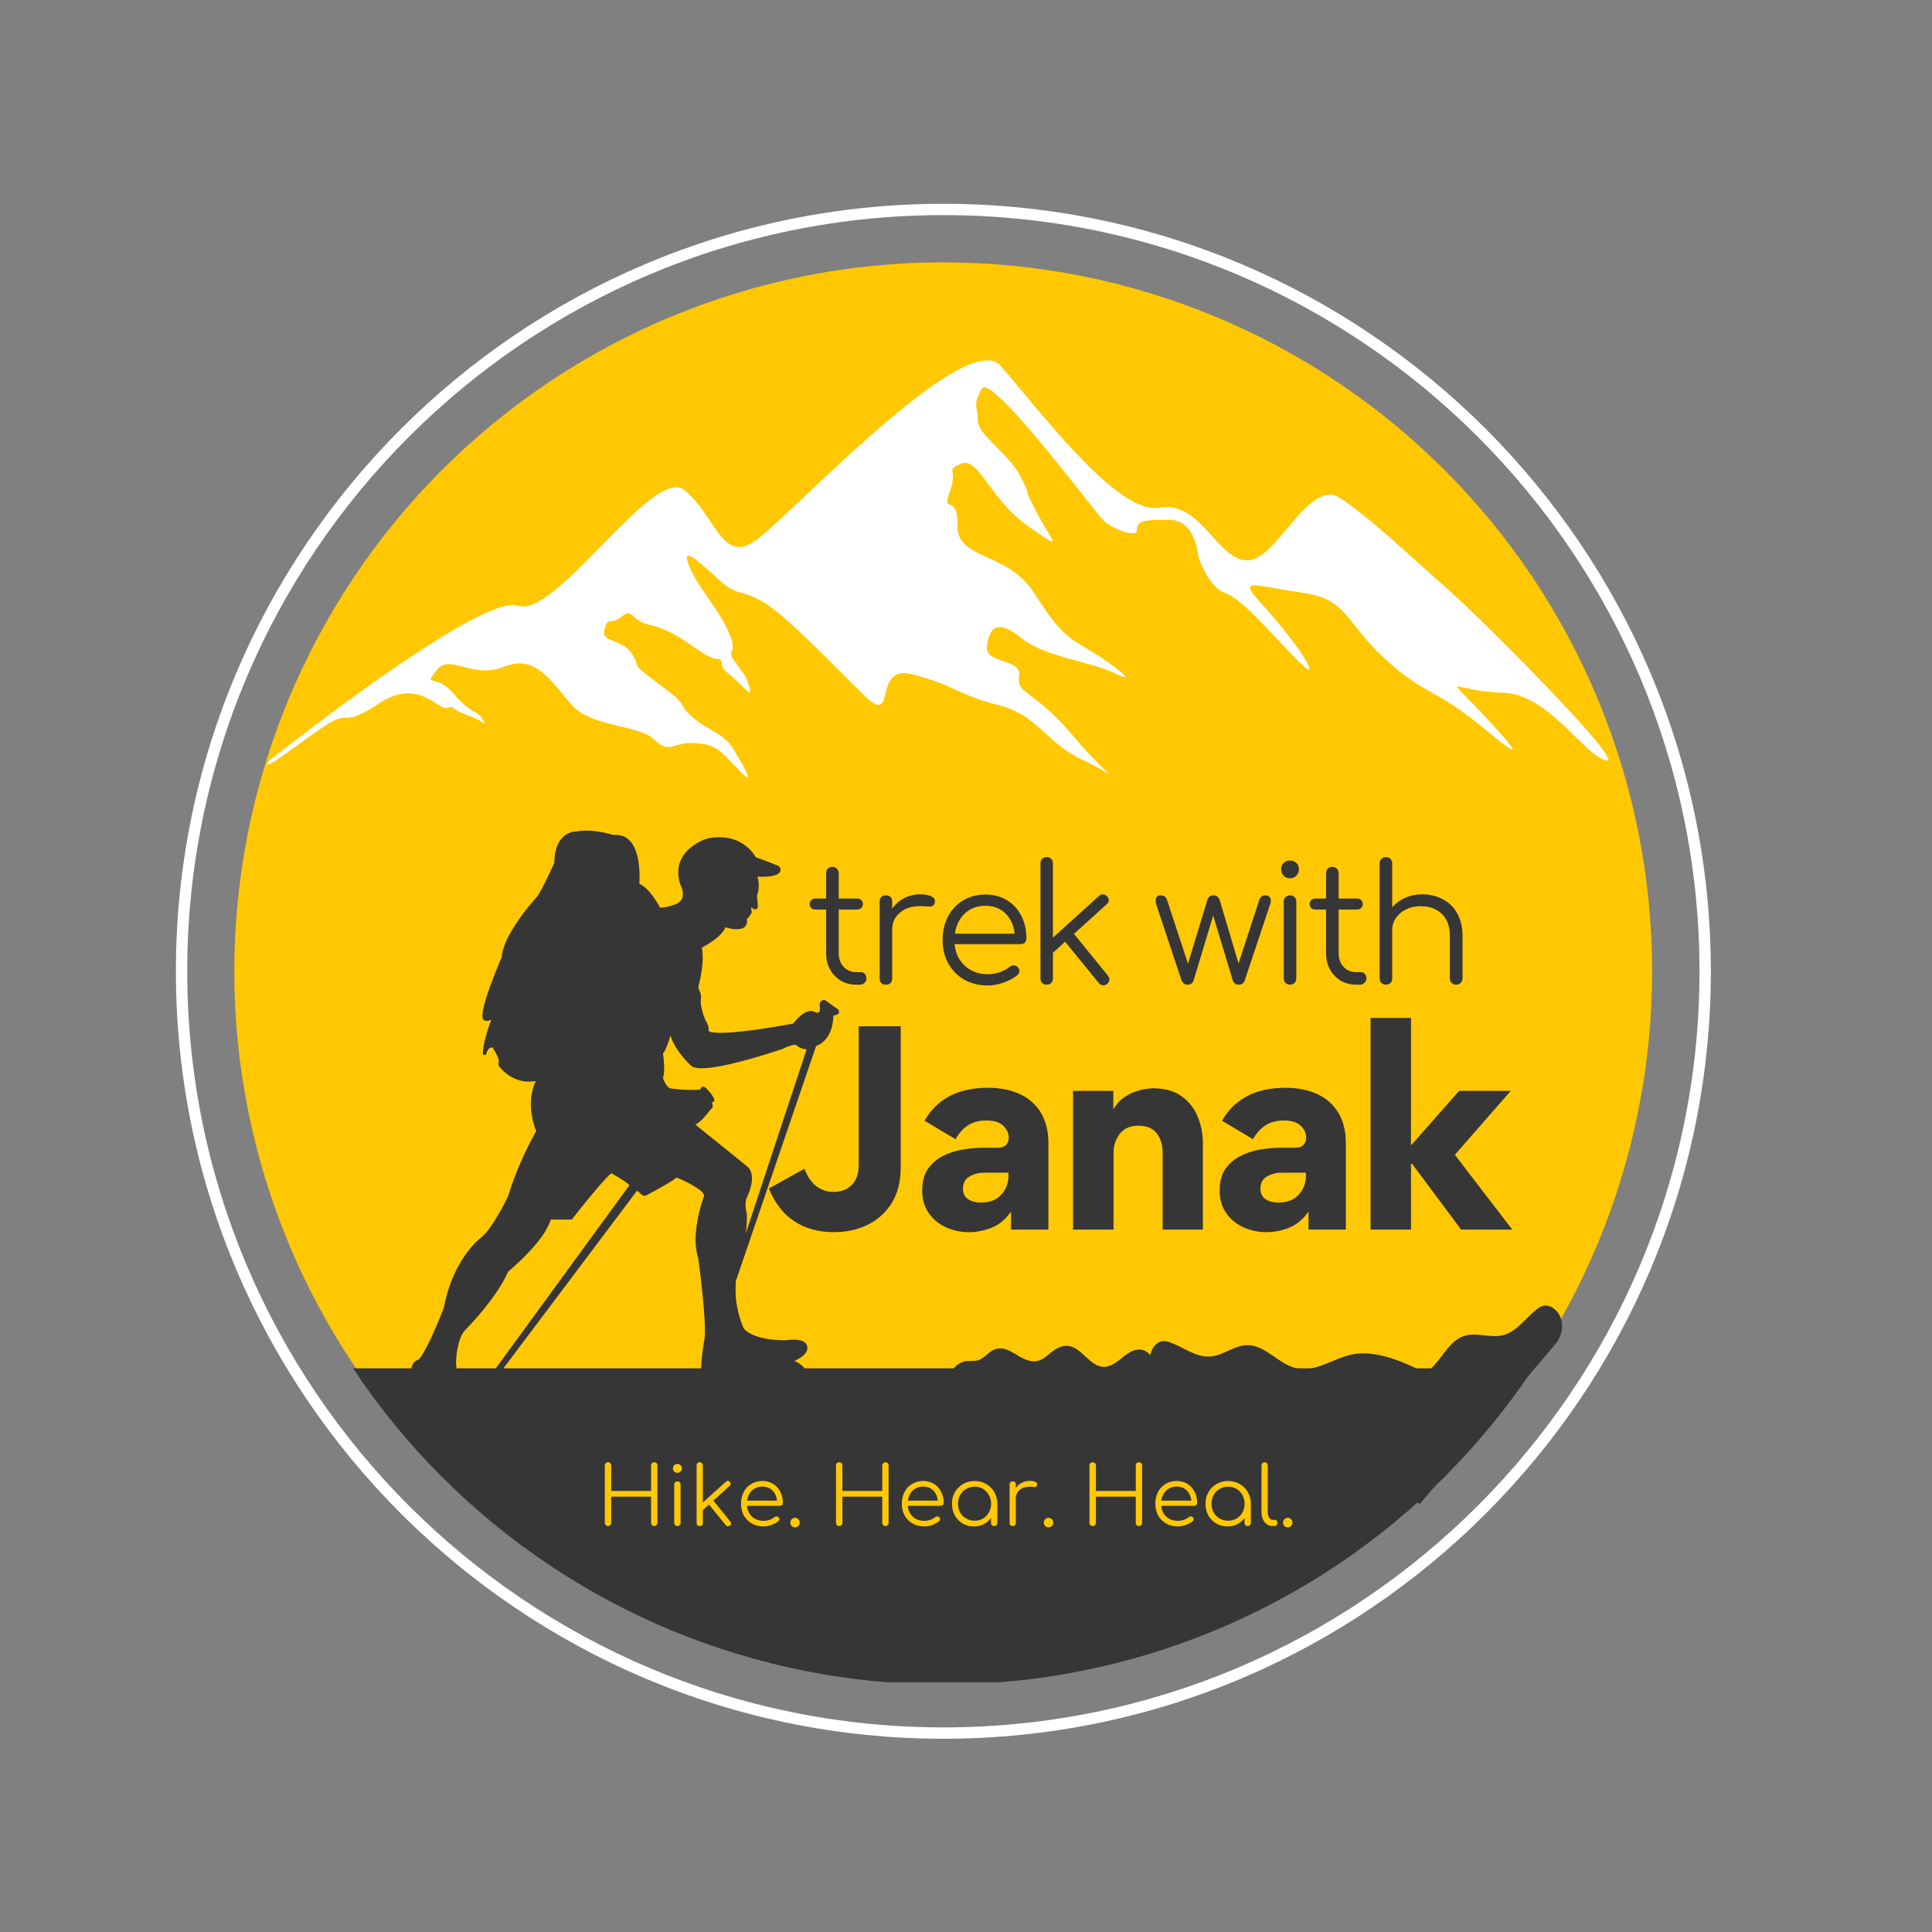 <svg xmlns="http://www.w3.org/2000/svg" xmlns:xlink="http://www.w3.org/1999/xlink" width="400" zoomAndPan="magnify" viewBox="0 0 300 300" height="400" preserveAspectRatio="xMidYMid meet"><rect x="0" y="0" width="300" height="300" fill="#808080" stroke="none"/><defs><g></g><clipPath id="51c8534d57"><path d="M 27.312 31.645 L 265.812 31.645 L 265.812 270 L 27.312 270 Z M 27.312 31.645 " clip-rule="nonzero"></path></clipPath><clipPath id="a8dc588471"><path d="M 36.383 40.738 L 256.883 40.738 L 256.883 261 L 36.383 261 Z M 36.383 40.738 " clip-rule="nonzero"></path></clipPath><clipPath id="a0a48aa333"><path d="M 61.09 129 L 130.84 129 L 130.84 220.281 L 61.09 220.281 Z M 61.09 129 " clip-rule="nonzero"></path></clipPath><clipPath id="aa745fa3b4"><path d="M 61.09 128.781 L 130.84 128.781 L 130.84 220.281 L 61.09 220.281 Z M 61.09 128.781 " clip-rule="nonzero"></path></clipPath><clipPath id="e2a2753937"><path d="M 36.383 212.473 L 256.883 212.473 L 256.883 261.223 L 36.383 261.223 Z M 36.383 212.473 " clip-rule="nonzero"></path></clipPath><clipPath id="9deef62866"><path d="M 62 212 L 106 212 L 106 235 L 62 235 Z M 62 212 " clip-rule="nonzero"></path></clipPath><clipPath id="c4368d4c2c"><path d="M 105.227 235.727 L 61.172 231.551 L 63.223 209.898 L 107.277 214.07 Z M 105.227 235.727 " clip-rule="nonzero"></path></clipPath><clipPath id="099b71dd68"><path d="M 105.227 235.727 L 61.172 231.551 L 63.223 209.898 L 107.277 214.07 Z M 105.227 235.727 " clip-rule="nonzero"></path></clipPath><clipPath id="c8bba31f1d"><path d="M 102.227 210 L 134.477 210 L 134.477 224 L 102.227 224 Z M 102.227 210 " clip-rule="nonzero"></path></clipPath><clipPath id="b83fda8d18"><path d="M 147.309 208.242 L 179.559 208.242 L 179.559 222.492 L 147.309 222.492 Z M 147.309 208.242 " clip-rule="nonzero"></path></clipPath><clipPath id="b34e3d0e1a"><path d="M 178 208 L 221 208 L 221 232 L 178 232 Z M 178 208 " clip-rule="nonzero"></path></clipPath><clipPath id="9d6abcf5cb"><path d="M 188.777 193.324 L 220.09 212.562 L 208.309 231.734 L 177 212.492 Z M 188.777 193.324 " clip-rule="nonzero"></path></clipPath><clipPath id="ea6126b9b8"><path d="M 188.777 193.324 L 220.09 212.562 L 208.309 231.734 L 177 212.492 Z M 188.777 193.324 " clip-rule="nonzero"></path></clipPath><clipPath id="83597257b3"><path d="M 203 191 L 245 191 L 245 234 L 203 234 Z M 203 191 " clip-rule="nonzero"></path></clipPath><clipPath id="ab58af361f"><path d="M 203.434 219.16 L 227.195 191.125 L 244.359 205.676 L 220.598 233.711 Z M 203.434 219.16 " clip-rule="nonzero"></path></clipPath><clipPath id="065d2a0e15"><path d="M 0.281 11 L 40 11 L 40 42.762 L 0.281 42.762 Z M 0.281 11 " clip-rule="nonzero"></path></clipPath><clipPath id="4b7a5c620a"><path d="M 0.434 28.16 L 24.195 0.125 L 41.359 14.676 L 17.598 42.711 Z M 0.434 28.16 " clip-rule="nonzero"></path></clipPath><clipPath id="7f4b81bfaf"><path d="M 24.188 0.137 L 0.426 28.168 L 17.59 42.719 L 41.352 14.684 Z M 24.188 0.137 " clip-rule="nonzero"></path></clipPath><clipPath id="28c2e9f48a"><rect x="0" width="42" y="0" height="43"></rect></clipPath><clipPath id="5a9f4e8a65"><rect x="0" width="112" y="0" height="15"></rect></clipPath><clipPath id="7eac54ed90"><path d="M 0.039 3 L 10 3 L 10 22 L 0.039 22 Z M 0.039 3 " clip-rule="nonzero"></path></clipPath><clipPath id="c03100bc53"><rect x="0" width="104" y="0" height="29"></rect></clipPath><clipPath id="74d2f8e2e2"><rect x="0" width="118" y="0" height="55"></rect></clipPath></defs><g clip-path="url(#51c8534d57)"><path fill="#ffffff" d="M 146.484 269.992 C 80.793 269.992 27.312 216.508 27.312 150.816 C 27.312 85.125 80.793 31.645 146.484 31.645 C 212.18 31.645 265.66 85.125 265.66 150.816 C 265.66 216.508 212.18 269.992 146.484 269.992 Z M 146.484 33.402 C 81.734 33.402 29.074 86.062 29.074 150.816 C 29.074 215.57 81.734 268.23 146.484 268.23 C 211.238 268.23 263.898 215.57 263.898 150.816 C 263.898 86.062 211.238 33.402 146.484 33.402 Z M 146.484 33.402 " fill-opacity="1" fill-rule="nonzero"></path></g><g clip-path="url(#a8dc588471)"><path fill="#ffc803" d="M 256.543 150.816 C 256.543 152.617 256.496 154.418 256.41 156.219 C 256.32 158.02 256.188 159.812 256.012 161.605 C 255.836 163.398 255.613 165.188 255.352 166.969 C 255.086 168.75 254.777 170.527 254.426 172.293 C 254.074 174.059 253.68 175.816 253.242 177.562 C 252.805 179.312 252.324 181.047 251.801 182.77 C 251.277 184.496 250.715 186.207 250.105 187.902 C 249.5 189.598 248.852 191.277 248.164 192.941 C 247.473 194.605 246.742 196.254 245.973 197.883 C 245.203 199.512 244.395 201.121 243.543 202.707 C 242.695 204.297 241.809 205.863 240.879 207.41 C 239.953 208.953 238.992 210.477 237.988 211.973 C 236.988 213.473 235.953 214.945 234.879 216.391 C 233.805 217.84 232.699 219.258 231.555 220.652 C 230.41 222.043 229.234 223.406 228.027 224.742 C 226.816 226.078 225.574 227.383 224.301 228.656 C 223.027 229.93 221.723 231.172 220.387 232.379 C 219.051 233.59 217.688 234.766 216.297 235.91 C 214.902 237.055 213.484 238.16 212.035 239.234 C 210.59 240.309 209.117 241.344 207.617 242.344 C 206.121 243.348 204.598 244.309 203.055 245.234 C 201.508 246.16 199.941 247.051 198.352 247.898 C 196.766 248.75 195.156 249.559 193.527 250.328 C 191.898 251.098 190.254 251.828 188.586 252.52 C 186.922 253.207 185.242 253.855 183.547 254.461 C 181.852 255.07 180.141 255.633 178.418 256.156 C 176.691 256.68 174.957 257.16 173.211 257.598 C 171.461 258.035 169.703 258.43 167.938 258.781 C 166.172 259.133 164.395 259.441 162.613 259.707 C 160.832 259.969 159.043 260.191 157.25 260.367 C 155.457 260.543 153.664 260.676 151.863 260.766 C 150.062 260.852 148.262 260.898 146.461 260.898 C 144.66 260.898 142.859 260.852 141.059 260.766 C 139.262 260.676 137.465 260.543 135.672 260.367 C 133.879 260.191 132.09 259.969 130.309 259.707 C 128.527 259.441 126.754 259.133 124.984 258.781 C 123.219 258.43 121.461 258.035 119.715 257.598 C 117.969 257.16 116.23 256.68 114.508 256.156 C 112.785 255.633 111.074 255.07 109.379 254.461 C 107.68 253.855 106 253.207 104.336 252.52 C 102.672 251.828 101.023 251.098 99.398 250.328 C 97.77 249.559 96.16 248.75 94.57 247.898 C 92.98 247.051 91.414 246.16 89.871 245.234 C 88.324 244.309 86.801 243.348 85.305 242.344 C 83.809 241.344 82.336 240.309 80.887 239.234 C 79.441 238.16 78.02 237.055 76.629 235.91 C 75.234 234.766 73.871 233.59 72.535 232.379 C 71.203 231.172 69.898 229.93 68.625 228.656 C 67.348 227.383 66.109 226.078 64.898 224.742 C 63.688 223.406 62.512 222.043 61.367 220.652 C 60.227 219.258 59.117 217.84 58.043 216.391 C 56.973 214.945 55.934 213.473 54.934 211.973 C 53.934 210.477 52.969 208.953 52.043 207.41 C 51.117 205.863 50.23 204.297 49.379 202.707 C 48.531 201.121 47.723 199.512 46.949 197.883 C 46.18 196.254 45.449 194.605 44.762 192.941 C 44.07 191.277 43.422 189.598 42.816 187.902 C 42.211 186.207 41.645 184.496 41.121 182.77 C 40.598 181.047 40.117 179.312 39.68 177.562 C 39.242 175.816 38.848 174.059 38.496 172.293 C 38.145 170.527 37.836 168.75 37.574 166.969 C 37.309 165.188 37.09 163.398 36.91 161.605 C 36.734 159.812 36.602 158.02 36.516 156.219 C 36.426 154.418 36.383 152.617 36.383 150.816 C 36.383 149.016 36.426 147.215 36.516 145.414 C 36.602 143.617 36.734 141.82 36.91 140.027 C 37.09 138.234 37.309 136.445 37.574 134.664 C 37.836 132.883 38.145 131.109 38.496 129.34 C 38.848 127.574 39.242 125.816 39.68 124.07 C 40.117 122.32 40.598 120.586 41.121 118.863 C 41.645 117.137 42.211 115.43 42.816 113.73 C 43.422 112.035 44.07 110.355 44.762 108.691 C 45.449 107.027 46.18 105.379 46.949 103.75 C 47.723 102.121 48.531 100.516 49.379 98.926 C 50.23 97.336 51.117 95.77 52.043 94.223 C 52.969 92.68 53.934 91.156 54.934 89.66 C 55.934 88.16 56.973 86.688 58.043 85.242 C 59.117 83.797 60.227 82.375 61.367 80.984 C 62.512 79.59 63.688 78.227 64.898 76.891 C 66.109 75.559 67.348 74.254 68.625 72.98 C 69.898 71.703 71.203 70.461 72.535 69.254 C 73.871 68.043 75.234 66.867 76.629 65.723 C 78.02 64.582 79.441 63.473 80.887 62.398 C 82.336 61.328 83.809 60.289 85.305 59.289 C 86.801 58.289 88.324 57.324 89.871 56.398 C 91.414 55.473 92.98 54.586 94.57 53.734 C 96.16 52.887 97.77 52.074 99.398 51.305 C 101.023 50.535 102.672 49.805 104.336 49.117 C 106 48.426 107.68 47.777 109.379 47.172 C 111.074 46.566 112.785 46 114.508 45.477 C 116.23 44.953 117.969 44.473 119.715 44.035 C 121.461 43.598 123.219 43.203 124.984 42.852 C 126.754 42.5 128.527 42.191 130.309 41.93 C 132.09 41.664 133.879 41.445 135.672 41.266 C 137.465 41.09 139.262 40.957 141.059 40.871 C 142.859 40.781 144.66 40.738 146.461 40.738 C 148.262 40.738 150.062 40.781 151.863 40.871 C 153.664 40.957 155.457 41.09 157.25 41.266 C 159.043 41.445 160.832 41.664 162.613 41.93 C 164.395 42.191 166.172 42.5 167.938 42.852 C 169.703 43.203 171.461 43.598 173.211 44.035 C 174.957 44.473 176.691 44.953 178.418 45.477 C 180.141 46 181.852 46.566 183.547 47.172 C 185.242 47.777 186.922 48.426 188.586 49.117 C 190.254 49.805 191.898 50.535 193.527 51.305 C 195.156 52.074 196.766 52.887 198.352 53.734 C 199.941 54.586 201.508 55.473 203.055 56.398 C 204.598 57.324 206.121 58.289 207.617 59.289 C 209.117 60.289 210.59 61.328 212.035 62.398 C 213.484 63.473 214.902 64.582 216.297 65.723 C 217.688 66.867 219.051 68.043 220.387 69.254 C 221.723 70.461 223.027 71.703 224.301 72.98 C 225.574 74.254 226.816 75.559 228.027 76.891 C 229.234 78.227 230.41 79.59 231.555 80.984 C 232.699 82.375 233.805 83.797 234.879 85.242 C 235.953 86.688 236.988 88.16 237.988 89.66 C 238.992 91.156 239.953 92.68 240.879 94.223 C 241.809 95.77 242.695 97.336 243.543 98.926 C 244.395 100.516 245.203 102.121 245.973 103.75 C 246.742 105.379 247.473 107.027 248.164 108.691 C 248.852 110.355 249.5 112.035 250.105 113.73 C 250.715 115.43 251.277 117.137 251.801 118.863 C 252.324 120.586 252.805 122.32 253.242 124.07 C 253.68 125.816 254.074 127.574 254.426 129.34 C 254.777 131.109 255.086 132.883 255.352 134.664 C 255.613 136.445 255.836 138.234 256.012 140.027 C 256.188 141.82 256.32 143.617 256.41 145.414 C 256.496 147.215 256.543 149.016 256.543 150.816 Z M 256.543 150.816 " fill-opacity="1" fill-rule="nonzero"></path></g><g clip-path="url(#a0a48aa333)"><path fill="#363636" d="M 121 135.379 C 121.102 135.234 121.129 135.051 121.078 134.879 C 121.027 134.711 120.902 134.57 120.738 134.504 C 120.102 134.238 118.805 133.703 117.289 133.188 C 117.289 133.188 115.492 129.516 110.52 130.172 C 110 130.238 109.496 130.387 109.02 130.605 C 107.508 131.312 104.41 133.293 105.727 137.316 C 105.727 137.316 107.188 139.891 104.582 140.621 C 104.582 140.621 103.535 141.035 102.453 141.035 C 102.453 141.035 100.738 137.793 99.184 137.316 C 99.184 137.316 99.914 129.547 95.496 129.734 C 95.293 129.742 95.09 129.715 94.895 129.656 C 94.035 129.402 91.586 128.781 89.43 129.215 C 89.43 129.215 86.223 129.059 86.16 134.047 C 86.16 134.047 84 138.777 83.363 139.414 C 83.363 139.414 78.219 145.004 77.996 148.656 C 77.996 148.656 73.961 157.902 75.262 158.375 C 75.262 158.375 76.059 158.664 76.535 157.902 C 76.535 157.902 75.051 161.742 75.07 163.566 C 75.074 163.652 75.137 163.727 75.223 163.738 C 75.309 163.75 75.387 163.695 75.414 163.613 C 75.574 163.066 75.902 162.441 76.535 162.57 C 76.535 162.57 77.742 164.355 77.523 164.984 C 77.453 165.184 77.488 165.41 77.621 165.578 C 78.32 166.445 80.258 168.367 83.363 167.746 C 83.363 167.746 81.488 170.828 83.363 175.656 C 83.363 175.656 80.695 180.137 79.012 185.695 C 79.012 185.695 77.793 188.434 75.945 190.969 C 75.598 191.445 75.191 191.879 74.734 192.254 C 73.48 193.285 70.348 196.418 69.055 202.848 C 69.02 203.02 68.973 203.188 68.91 203.352 C 68.465 204.504 66.539 209.359 65.219 211.02 C 65.125 211.137 64.996 211.223 64.852 211.273 C 64.609 211.355 64.195 211.602 64.02 212.348 C 64.02 212.348 63 216.156 62.207 217.332 C 62.207 217.332 61.094 218.602 63.574 219.43 C 63.574 219.43 67.395 220.211 70.262 219.871 C 70.422 219.852 70.586 219.855 70.746 219.875 C 71.539 219.969 74.031 220.262 75.156 220.258 C 75.234 220.254 75.309 220.246 75.383 220.227 C 76.023 220.078 78.906 219.27 77.543 217.188 C 77.441 217.027 77.25 216.945 77.062 216.988 C 76.754 217.051 76.105 217.074 74.777 216.828 L 98.91 184.746 C 98.91 184.746 99.41 185.18 99.734 185.461 C 99.898 185.602 100.133 185.629 100.324 185.527 C 101.336 184.996 104.449 183.332 105.027 182.738 C 105.027 182.738 109.43 184.492 109.43 185.695 C 109.43 185.695 107.223 191.418 108.508 195.309 C 108.508 195.309 109.992 206.129 109.43 208.207 C 109.43 208.207 108.387 214.184 109.43 214.301 C 109.43 214.301 111.629 215.191 114.836 213.469 C 118.035 211.75 118.664 212.73 120.168 212.352 C 120.176 212.348 120.18 212.348 120.188 212.348 C 120.188 212.344 125.297 211.121 125.27 209.367 C 125.27 209.367 125.594 207.703 122.059 208.207 C 122.059 208.207 117.125 208.387 115.402 206.305 C 115.402 206.305 113.93 203.188 114.145 199.625 C 114.148 199.523 114.152 199.422 114.152 199.32 C 114.152 199.172 114.152 198.965 114.152 198.965 L 126.656 162.344 C 126.656 162.344 129.234 161.746 129.32 157.609 C 129.32 157.609 130.602 157.555 130.09 156.824 C 130.082 156.816 130.078 156.812 130.07 156.805 C 129.934 156.711 128.594 155.75 128.16 155.445 C 128.059 155.371 127.926 155.352 127.805 155.391 C 127.57 155.469 127.262 155.695 127.406 156.348 C 127.426 157.332 127.281 157.312 126.656 157.348 C 126.234 156.914 124.957 156.711 123.234 159.02 C 123.234 159.02 113.008 161 110.246 160.324 C 110.047 160.277 109.918 160.086 109.949 159.883 C 109.988 159.641 109.91 159.195 109.43 158.379 C 109.43 158.379 108.547 156.34 108.742 155.098 C 108.797 154.754 108.754 154.398 108.621 154.078 C 108.551 153.914 108.48 153.742 108.426 153.609 C 108.352 153.438 108.34 153.246 108.387 153.066 C 108.625 152.137 109.34 149.062 108.871 147.098 C 108.871 147.098 112.156 145.441 112.57 143.871 C 112.57 143.871 116.344 145.172 115.875 142.602 C 115.875 142.602 116.375 142.359 116.344 142.047 C 116.344 142.047 116.703 141.918 116.617 141.477 C 116.531 141.035 116.445 140.988 116.703 140.805 C 116.703 140.805 116.855 140.926 117.066 141.066 C 117.176 141.133 117.316 141.137 117.426 141.066 C 117.535 141 117.598 140.875 117.586 140.746 C 117.551 140.168 117.527 139.562 117.43 139.148 C 117.91 137.812 117.734 136.77 117.48 136.016 C 117.48 136.016 120.406 136.277 121 135.379 Z M 74.129 216.547 C 74.129 216.547 70.242 215.105 70.777 210.656 C 70.777 210.656 70.996 207.555 72.25 206.395 C 72.25 206.395 77.199 201.352 78.797 197.434 C 78.797 197.434 84.531 192.734 85.441 189.285 L 88.73 189.285 C 88.73 189.285 93.789 182.797 94.938 182.078 C 94.938 182.078 97.82 183.676 97.82 184.082 Z M 125.367 162.883 C 125.367 162.883 124.164 162.785 123.676 162.168 C 123.676 162.168 122.992 162.004 121.496 162.785 C 121.496 162.785 109.359 166.984 107.406 165.453 C 107.406 165.453 104.672 162.98 104.121 160.445 C 104.121 160.445 103.406 163.047 102.852 163.535 C 102.852 163.535 103.273 166.172 102.852 167.406 C 102.852 167.406 103.34 168.938 104.121 169.098 C 104.121 169.098 106.301 169.457 108.805 169.293 C 108.805 169.293 108.984 168.383 109.641 169.098 C 109.641 169.098 111.789 171.246 110.297 171.098 C 110.297 171.098 110.957 171.785 110.297 172.18 C 110.297 172.18 108.34 174.875 107.668 174.496 L 115.891 181.133 C 115.891 181.133 117.656 182.137 115.891 185.906 C 115.891 185.906 115.418 186.73 115.891 188.586 C 115.891 188.586 115.98 190.762 115.418 192.973 Z M 125.367 162.883 " fill-opacity="1" fill-rule="evenodd"></path></g><g clip-path="url(#aa745fa3b4)"><path fill="#363636" d="M 121.078 135.43 C 121.133 135.348 121.172 135.25 121.184 135.152 C 121.199 135.055 121.195 134.953 121.164 134.855 C 121.137 134.758 121.086 134.668 121.02 134.594 C 120.949 134.52 120.867 134.461 120.773 134.418 C 120.398 134.262 119.797 134.016 119.059 133.73 C 118.547 133.535 117.969 133.324 117.352 133.113 C 117.223 132.867 116.359 131.359 114.426 130.535 C 113.422 130.109 112.133 129.867 110.508 130.082 C 110.508 130.082 110.508 130.082 110.504 130.082 C 110.242 130.117 109.98 130.172 109.727 130.246 C 109.473 130.32 109.223 130.414 108.984 130.523 C 108.09 130.941 106.648 131.797 105.867 133.25 C 105.305 134.289 105.078 135.637 105.641 137.344 C 105.641 137.352 105.645 137.355 105.645 137.363 C 105.645 137.363 106.227 138.379 105.984 139.297 C 105.848 139.809 105.453 140.281 104.559 140.531 C 104.555 140.535 104.551 140.535 104.547 140.535 C 104.547 140.535 104.113 140.707 103.516 140.828 C 103.211 140.891 102.863 140.938 102.508 140.941 C 102.367 140.684 101.68 139.457 100.828 138.477 C 100.344 137.918 99.801 137.438 99.277 137.254 C 99.316 136.75 99.5 133.742 98.539 131.668 C 97.984 130.465 97.047 129.578 95.492 129.645 C 95.395 129.648 95.301 129.645 95.203 129.629 C 95.105 129.617 95.012 129.598 94.922 129.57 C 94.918 129.57 94.918 129.57 94.918 129.57 C 94.422 129.422 93.391 129.152 92.191 129.031 C 91.312 128.945 90.34 128.941 89.422 129.125 C 89.289 129.121 88.059 129.125 87.121 130.305 C 86.555 131.016 86.094 132.168 86.066 134.023 C 85.973 134.234 85.023 136.301 84.227 137.82 C 83.844 138.551 83.496 139.152 83.297 139.348 C 83.297 139.352 83.297 139.352 83.297 139.352 C 83.297 139.352 81.008 141.836 79.414 144.582 C 78.609 145.961 77.984 147.406 77.906 148.637 C 77.789 148.898 76.176 152.629 75.367 155.395 C 75.07 156.418 74.883 157.312 74.918 157.855 C 74.938 158.188 75.047 158.395 75.23 158.461 C 75.23 158.461 75.609 158.598 76.016 158.453 C 76.105 158.418 76.195 158.371 76.285 158.309 C 76.062 158.918 75.66 160.078 75.363 161.23 C 75.137 162.09 74.973 162.945 74.98 163.57 C 74.98 163.637 75.008 163.695 75.047 163.742 C 75.09 163.785 75.145 163.816 75.211 163.828 C 75.273 163.836 75.34 163.82 75.391 163.785 C 75.441 163.754 75.48 163.703 75.5 163.641 C 75.59 163.332 75.734 163 75.961 162.805 C 76.098 162.684 76.27 162.621 76.48 162.652 C 76.574 162.797 76.969 163.406 77.23 163.996 C 77.395 164.371 77.512 164.734 77.438 164.953 C 77.398 165.07 77.387 165.191 77.406 165.309 C 77.426 165.426 77.473 165.539 77.551 165.633 C 77.551 165.633 77.551 165.637 77.551 165.637 C 77.973 166.16 78.848 167.066 80.148 167.578 C 80.988 167.906 82.004 168.074 83.191 167.871 C 82.965 168.328 82.395 169.676 82.441 171.691 C 82.469 172.816 82.684 174.148 83.262 175.648 C 83.094 175.938 82.008 177.816 80.832 180.523 C 80.18 182.023 79.496 183.781 78.926 185.664 C 78.887 185.75 78.371 186.895 77.523 188.359 C 77.062 189.156 76.504 190.047 75.875 190.914 C 75.703 191.152 75.516 191.375 75.312 191.586 C 75.113 191.801 74.902 192 74.676 192.184 C 73.875 192.844 72.309 194.355 70.941 197.031 C 70.156 198.562 69.438 200.477 68.965 202.828 C 68.949 202.914 68.93 202.996 68.906 203.078 C 68.883 203.156 68.855 203.238 68.824 203.316 C 68.551 204.023 67.723 206.121 66.82 208.02 C 66.254 209.211 65.656 210.324 65.148 210.961 C 65.105 211.012 65.055 211.059 65.004 211.098 C 64.945 211.133 64.887 211.164 64.824 211.188 C 64.66 211.242 64.426 211.363 64.223 211.645 C 64.105 211.809 64 212.031 63.93 212.324 C 63.918 212.371 63.496 213.941 62.988 215.363 C 62.711 216.137 62.41 216.867 62.137 217.277 C 62.086 217.336 61.652 217.887 62.004 218.508 C 62.195 218.848 62.637 219.211 63.543 219.516 C 63.547 219.516 63.551 219.52 63.555 219.52 C 63.555 219.52 65.445 219.906 67.57 220.02 C 68.473 220.066 69.414 220.066 70.273 219.965 C 70.352 219.953 70.426 219.949 70.504 219.949 C 70.582 219.949 70.656 219.953 70.734 219.965 C 71.215 220.023 72.328 220.152 73.379 220.246 C 74.059 220.305 74.715 220.352 75.156 220.348 C 75.156 220.348 75.16 220.348 75.16 220.348 C 75.199 220.348 75.242 220.344 75.281 220.34 C 75.324 220.332 75.363 220.328 75.406 220.316 C 75.836 220.215 77.262 219.816 77.789 218.949 C 78.074 218.484 78.113 217.891 77.621 217.137 C 77.559 217.039 77.469 216.969 77.371 216.926 C 77.27 216.887 77.156 216.875 77.043 216.902 C 76.875 216.934 76.598 216.953 76.152 216.922 C 75.836 216.902 75.441 216.855 74.941 216.766 C 74.941 216.766 97.621 186.613 98.926 184.879 C 98.926 184.879 99.676 185.527 99.676 185.527 C 99.773 185.613 99.887 185.66 100.008 185.676 C 100.129 185.688 100.254 185.668 100.367 185.609 C 101.023 185.262 102.562 184.441 103.723 183.746 C 104.32 183.387 104.816 183.059 105.051 182.844 C 105.387 182.98 107.191 183.734 108.359 184.555 C 108.715 184.801 109.008 185.055 109.18 185.297 C 109.273 185.43 109.332 185.555 109.336 185.68 C 109.25 185.914 108.27 188.559 108.055 191.418 C 107.953 192.75 108.023 194.125 108.418 195.332 C 108.449 195.559 109.129 200.555 109.375 204.336 C 109.488 206.066 109.516 207.543 109.34 208.184 C 109.34 208.188 109.34 208.191 109.34 208.191 C 109.34 208.191 108.891 210.77 108.875 212.578 C 108.871 213.238 108.926 213.801 109.074 214.105 C 109.156 214.273 109.27 214.367 109.406 214.391 C 109.523 214.434 110.574 214.805 112.223 214.508 C 112.988 214.367 113.887 214.082 114.879 213.547 C 115.996 212.949 116.793 212.68 117.426 212.57 C 118.605 212.363 119.215 212.684 120.191 212.438 C 120.191 212.438 120.207 212.434 120.207 212.434 C 120.211 212.434 120.215 212.434 120.219 212.43 C 120.223 212.43 122.742 211.824 124.242 210.855 C 124.906 210.426 125.363 209.922 125.359 209.375 C 125.375 209.277 125.465 208.504 124.402 208.168 C 123.918 208.016 123.176 207.957 122.051 208.117 C 121.938 208.121 119.781 208.184 117.859 207.617 C 116.918 207.344 116.031 206.918 115.48 206.258 C 115.422 206.129 114.836 204.836 114.48 203.02 C 114.285 202.012 114.16 200.848 114.234 199.629 C 114.234 199.629 114.242 199.32 114.242 199.32 C 114.242 199.32 114.242 198.98 114.242 198.98 C 114.242 198.98 126.727 162.418 126.727 162.418 C 126.941 162.352 127.816 162.035 128.512 160.977 C 128.98 160.27 129.367 159.223 129.41 157.691 C 129.59 157.672 130.004 157.609 130.188 157.41 C 130.32 157.27 130.367 157.066 130.164 156.773 C 130.164 156.773 130.121 156.734 130.121 156.734 C 130.121 156.734 128.215 155.371 128.215 155.371 C 128.148 155.324 128.078 155.297 128.004 155.285 C 127.93 155.273 127.852 155.277 127.777 155.305 C 127.609 155.359 127.406 155.484 127.32 155.75 C 127.273 155.898 127.258 156.098 127.316 156.359 C 127.32 156.637 127.312 156.832 127.281 156.969 C 127.262 157.059 127.234 157.121 127.188 157.16 C 127.09 157.246 126.93 157.242 126.691 157.254 C 126.41 156.996 125.828 156.82 125.031 157.223 C 124.508 157.488 123.879 158.012 123.184 158.938 C 122.781 159.016 118.953 159.742 115.457 160.133 C 113.305 160.371 111.281 160.484 110.266 160.238 C 110.191 160.219 110.129 160.172 110.086 160.109 C 110.047 160.051 110.027 159.973 110.039 159.895 C 110.062 159.75 110.047 159.535 109.938 159.219 C 109.855 158.984 109.723 158.695 109.508 158.336 C 109.477 158.262 109.098 157.367 108.91 156.426 C 108.82 155.969 108.77 155.5 108.832 155.109 C 108.863 154.93 108.863 154.746 108.844 154.566 C 108.82 154.387 108.773 154.211 108.703 154.043 C 108.703 154.043 108.508 153.574 108.508 153.574 C 108.477 153.496 108.457 153.414 108.453 153.336 C 108.445 153.254 108.453 153.172 108.477 153.09 C 108.629 152.492 108.977 151.012 109.086 149.508 C 109.145 148.684 109.129 147.848 108.977 147.148 C 109.262 146.996 110.477 146.344 111.438 145.52 C 111.988 145.043 112.457 144.512 112.629 143.988 C 112.992 144.102 114.371 144.484 115.238 144.164 C 115.762 143.973 116.117 143.535 115.973 142.652 C 116.059 142.605 116.207 142.508 116.309 142.383 C 116.379 142.301 116.43 142.203 116.438 142.102 C 116.504 142.066 116.609 141.988 116.668 141.848 C 116.715 141.754 116.738 141.625 116.703 141.457 C 116.664 141.242 116.617 141.125 116.621 141.039 C 116.621 140.988 116.648 140.957 116.703 140.918 C 116.703 140.918 117.016 141.141 117.016 141.141 C 117.02 141.141 117.02 141.141 117.02 141.141 C 117.09 141.188 117.168 141.207 117.246 141.207 C 117.324 141.207 117.402 141.188 117.473 141.145 C 117.543 141.102 117.598 141.039 117.633 140.969 C 117.668 140.898 117.684 140.82 117.676 140.738 C 117.656 140.414 117.641 140.078 117.613 139.777 C 117.59 139.547 117.562 139.332 117.523 139.152 C 117.727 138.578 117.812 138.059 117.82 137.59 C 117.832 137.02 117.734 136.527 117.605 136.117 C 117.949 136.141 118.883 136.184 119.703 136.055 C 120.309 135.965 120.852 135.773 121.078 135.43 Z M 130.016 156.879 C 130.145 157.066 130.141 157.195 130.055 157.285 C 129.852 157.504 129.316 157.516 129.316 157.516 C 129.27 157.52 129.23 157.559 129.23 157.605 C 129.203 158.812 128.965 159.715 128.641 160.383 C 127.875 161.961 126.633 162.254 126.633 162.254 C 126.605 162.262 126.578 162.285 126.57 162.312 L 114.066 198.938 C 114.062 198.945 114.062 198.957 114.062 198.965 L 114.062 199.32 L 114.051 199.617 C 113.977 200.852 114.105 202.035 114.305 203.055 C 114.68 204.996 115.32 206.344 115.32 206.344 C 115.324 206.352 115.328 206.359 115.332 206.363 C 115.906 207.055 116.824 207.504 117.809 207.793 C 119.809 208.379 122.062 208.301 122.062 208.301 C 122.066 208.301 122.07 208.297 122.07 208.297 C 123.164 208.141 123.879 208.195 124.348 208.344 C 125.309 208.645 125.18 209.352 125.18 209.352 C 125.18 209.355 125.176 209.363 125.176 209.367 C 125.184 209.656 125.035 209.926 124.797 210.176 C 124.508 210.48 124.086 210.762 123.617 211.008 C 122.133 211.789 120.152 212.262 120.152 212.262 L 120.164 212.258 L 120.145 212.262 C 119.176 212.508 118.57 212.184 117.395 212.391 C 116.75 212.504 115.934 212.777 114.793 213.387 C 113.82 213.91 112.941 214.191 112.188 214.328 C 110.5 214.633 109.461 214.215 109.461 214.215 C 109.453 214.215 109.445 214.211 109.438 214.211 C 109.309 214.195 109.234 214.062 109.176 213.863 C 109.082 213.555 109.051 213.102 109.059 212.578 C 109.07 210.824 109.496 208.344 109.516 208.227 C 109.691 207.574 109.672 206.078 109.559 204.324 C 109.305 200.445 108.598 195.297 108.598 195.297 C 108.598 195.293 108.594 195.285 108.594 195.281 C 108.203 194.098 108.137 192.742 108.234 191.434 C 108.457 188.461 109.512 185.727 109.512 185.727 C 109.516 185.719 109.52 185.707 109.52 185.695 C 109.52 185.301 109.082 184.84 108.465 184.406 C 107.16 183.488 105.062 182.652 105.062 182.652 C 105.027 182.641 104.988 182.648 104.965 182.676 C 104.762 182.883 104.25 183.215 103.629 183.59 C 102.473 184.285 100.938 185.102 100.281 185.449 C 100.203 185.488 100.113 185.504 100.031 185.496 C 99.945 185.484 99.863 185.449 99.797 185.391 L 98.969 184.676 C 98.953 184.66 98.926 184.652 98.902 184.652 C 98.875 184.656 98.855 184.668 98.84 184.691 L 74.707 216.773 C 74.688 216.801 74.684 216.832 74.695 216.863 C 74.707 216.891 74.73 216.914 74.762 216.918 C 75.34 217.023 75.789 217.082 76.141 217.105 C 76.609 217.137 76.902 217.113 77.082 217.078 C 77.156 217.062 77.234 217.07 77.301 217.098 C 77.367 217.125 77.426 217.172 77.469 217.234 C 77.906 217.91 77.887 218.438 77.633 218.855 C 77.133 219.676 75.773 220.043 75.363 220.141 C 75.328 220.148 75.297 220.152 75.262 220.16 C 75.227 220.164 75.191 220.164 75.156 220.164 C 74.719 220.168 74.07 220.125 73.395 220.066 C 72.348 219.973 71.238 219.84 70.758 219.781 C 70.672 219.773 70.59 219.77 70.504 219.766 C 70.418 219.766 70.336 219.773 70.254 219.781 C 69.402 219.883 68.473 219.883 67.582 219.836 C 65.535 219.727 63.707 219.363 63.598 219.34 C 62.754 219.059 62.34 218.73 62.164 218.418 C 61.855 217.875 62.277 217.395 62.277 217.395 C 62.277 217.391 62.281 217.387 62.281 217.383 C 62.566 216.965 62.875 216.219 63.16 215.426 C 63.68 213.973 64.105 212.367 64.105 212.367 C 64.168 212.098 64.266 211.898 64.371 211.75 C 64.543 211.512 64.742 211.406 64.883 211.359 C 64.961 211.332 65.035 211.293 65.105 211.246 C 65.176 211.199 65.234 211.141 65.289 211.078 C 65.289 211.074 65.289 211.074 65.289 211.074 C 65.805 210.43 66.41 209.305 66.984 208.098 C 67.891 206.191 68.719 204.09 68.996 203.383 C 69.027 203.297 69.055 203.215 69.082 203.125 C 69.105 203.039 69.125 202.953 69.145 202.863 C 69.613 200.531 70.328 198.633 71.102 197.113 C 72.453 194.469 74 192.977 74.789 192.324 C 75.023 192.137 75.242 191.93 75.445 191.711 C 75.652 191.496 75.844 191.266 76.02 191.023 C 76.656 190.148 77.219 189.25 77.684 188.449 C 78.566 186.918 79.094 185.73 79.094 185.73 C 79.098 185.727 79.098 185.727 79.098 185.723 C 79.668 183.844 80.348 182.094 81 180.594 C 82.273 177.66 83.441 175.703 83.441 175.703 C 83.457 175.68 83.457 175.648 83.449 175.625 C 82.867 174.129 82.648 172.805 82.625 171.688 C 82.566 169.234 83.441 167.793 83.441 167.793 C 83.461 167.766 83.457 167.727 83.438 167.695 C 83.418 167.664 83.379 167.652 83.344 167.66 C 82.113 167.906 81.07 167.746 80.215 167.41 C 78.949 166.914 78.105 166.035 77.691 165.523 C 77.637 165.449 77.602 165.367 77.586 165.277 C 77.574 165.191 77.578 165.098 77.609 165.012 C 77.68 164.812 77.621 164.508 77.5 164.176 C 77.219 163.422 76.609 162.52 76.609 162.52 C 76.594 162.5 76.574 162.484 76.551 162.48 C 76.262 162.422 76.027 162.504 75.84 162.664 C 75.59 162.883 75.426 163.25 75.324 163.586 C 75.32 163.605 75.309 163.625 75.289 163.633 C 75.273 163.645 75.254 163.648 75.234 163.648 C 75.215 163.645 75.195 163.633 75.184 163.621 C 75.172 163.605 75.16 163.586 75.16 163.566 C 75.156 162.957 75.32 162.117 75.539 161.277 C 75.969 159.613 76.617 157.934 76.617 157.934 C 76.637 157.891 76.617 157.84 76.574 157.82 C 76.531 157.797 76.48 157.812 76.457 157.852 C 76.309 158.09 76.129 158.215 75.953 158.281 C 75.617 158.402 75.305 158.297 75.293 158.293 C 75.164 158.242 75.113 158.078 75.098 157.844 C 75.066 157.312 75.254 156.445 75.543 155.445 C 76.379 152.586 78.078 148.691 78.078 148.691 C 78.082 148.684 78.086 148.672 78.086 148.664 C 78.16 147.453 78.781 146.031 79.57 144.672 C 81.133 141.984 83.363 139.547 83.43 139.477 C 83.633 139.273 83.992 138.656 84.387 137.906 C 85.23 136.301 86.242 134.082 86.242 134.082 C 86.246 134.07 86.25 134.059 86.25 134.047 C 86.273 132.234 86.715 131.113 87.266 130.418 C 88.191 129.25 89.426 129.309 89.426 129.309 C 89.434 129.309 89.441 129.309 89.449 129.305 C 90.352 129.121 91.309 129.129 92.176 129.215 C 93.359 129.332 94.375 129.598 94.867 129.742 C 94.969 129.773 95.074 129.797 95.18 129.812 C 95.285 129.824 95.395 129.828 95.5 129.824 C 96.969 129.762 97.852 130.609 98.375 131.746 C 99.406 133.977 99.09 137.309 99.09 137.309 C 99.086 137.352 99.113 137.391 99.156 137.402 C 99.676 137.562 100.207 138.039 100.691 138.594 C 101.637 139.684 102.375 141.074 102.375 141.074 C 102.391 141.105 102.422 141.125 102.453 141.125 C 102.84 141.125 103.219 141.074 103.555 141.004 C 104.133 140.887 104.562 140.727 104.609 140.707 C 105.59 140.43 106.012 139.902 106.16 139.344 C 106.406 138.41 105.867 137.383 105.809 137.281 C 105.273 135.637 105.488 134.34 106.027 133.336 C 106.789 131.926 108.191 131.094 109.059 130.688 C 109.293 130.582 109.531 130.492 109.777 130.418 C 110.023 130.348 110.273 130.297 110.531 130.262 C 112.117 130.051 113.375 130.289 114.352 130.703 C 116.395 131.574 117.207 133.23 117.207 133.23 C 117.219 133.25 117.234 133.266 117.258 133.273 C 117.883 133.488 118.473 133.703 118.992 133.902 C 119.73 134.184 120.328 134.43 120.703 134.586 C 120.773 134.617 120.832 134.66 120.883 134.715 C 120.93 134.77 120.969 134.836 120.988 134.906 C 121.012 134.977 121.016 135.055 121.004 135.125 C 120.996 135.199 120.969 135.27 120.926 135.328 C 120.926 135.332 120.926 135.332 120.926 135.332 C 120.719 135.637 120.223 135.793 119.672 135.875 C 118.668 136.031 117.488 135.926 117.488 135.926 C 117.457 135.922 117.426 135.938 117.406 135.961 C 117.391 135.984 117.383 136.016 117.395 136.047 C 117.535 136.465 117.652 136.98 117.641 137.586 C 117.629 138.043 117.547 138.555 117.344 139.117 C 117.336 139.133 117.336 139.152 117.34 139.168 C 117.383 139.348 117.41 139.559 117.43 139.793 C 117.457 140.094 117.473 140.43 117.496 140.75 C 117.496 140.754 117.496 140.754 117.496 140.754 C 117.5 140.801 117.492 140.848 117.473 140.887 C 117.449 140.93 117.418 140.965 117.379 140.988 C 117.34 141.016 117.293 141.027 117.246 141.027 C 117.203 141.027 117.156 141.016 117.117 140.988 C 117.117 140.988 116.758 140.734 116.758 140.734 C 116.727 140.707 116.68 140.707 116.648 140.73 C 116.488 140.844 116.441 140.922 116.438 141.031 C 116.438 141.125 116.48 141.254 116.527 141.492 C 116.551 141.613 116.535 141.703 116.504 141.773 C 116.441 141.914 116.316 141.961 116.316 141.961 C 116.277 141.973 116.25 142.012 116.254 142.055 C 116.262 142.133 116.223 142.203 116.168 142.266 C 116.043 142.422 115.832 142.52 115.832 142.52 C 115.797 142.539 115.777 142.578 115.785 142.617 C 115.934 143.422 115.641 143.824 115.176 143.996 C 114.215 144.348 112.598 143.785 112.598 143.785 C 112.574 143.777 112.551 143.781 112.527 143.793 C 112.504 143.805 112.488 143.824 112.48 143.848 C 112.344 144.375 111.871 144.906 111.316 145.379 C 110.234 146.309 108.828 147.016 108.828 147.016 C 108.793 147.035 108.773 147.078 108.781 147.121 C 108.949 147.82 108.965 148.66 108.902 149.496 C 108.797 150.984 108.453 152.453 108.297 153.043 C 108.273 153.145 108.262 153.246 108.27 153.348 C 108.277 153.449 108.301 153.547 108.34 153.645 L 108.535 154.113 C 108.602 154.266 108.645 154.426 108.664 154.59 C 108.684 154.754 108.68 154.918 108.652 155.082 C 108.59 155.488 108.637 155.98 108.73 156.461 C 108.934 157.461 109.344 158.414 109.344 158.414 C 109.348 158.418 109.348 158.418 109.348 158.422 C 109.555 158.773 109.688 159.055 109.766 159.277 C 109.863 159.555 109.879 159.742 109.859 159.867 C 109.84 159.992 109.871 160.113 109.934 160.211 C 110 160.309 110.102 160.383 110.223 160.414 C 111.25 160.664 113.297 160.555 115.477 160.312 C 119.18 159.898 123.25 159.109 123.25 159.109 C 123.273 159.105 123.293 159.094 123.309 159.074 C 123.988 158.16 124.602 157.645 125.113 157.387 C 125.836 157.02 126.355 157.172 126.59 157.41 C 126.609 157.43 126.633 157.441 126.66 157.441 C 126.977 157.422 127.18 157.406 127.305 157.301 C 127.449 157.176 127.508 156.922 127.5 156.348 C 127.496 156.34 127.496 156.336 127.496 156.328 C 127.445 156.105 127.453 155.934 127.492 155.805 C 127.559 155.605 127.711 155.516 127.832 155.477 C 127.879 155.461 127.93 155.457 127.977 155.465 C 128.023 155.473 128.066 155.488 128.109 155.516 Z M 74.098 216.633 C 74.137 216.648 74.18 216.637 74.203 216.602 C 74.203 216.602 97.895 184.137 97.895 184.137 C 97.906 184.121 97.91 184.102 97.91 184.082 C 97.91 184.023 97.871 183.938 97.785 183.84 C 97.648 183.695 97.402 183.5 97.105 183.297 C 96.25 182.703 94.98 182 94.98 182 C 94.953 181.984 94.918 181.984 94.887 182 C 94.52 182.23 93.75 183.051 92.875 184.059 C 91.133 186.074 88.957 188.852 88.688 189.195 C 88.688 189.195 85.441 189.195 85.441 189.195 C 85.402 189.195 85.363 189.223 85.355 189.262 C 85.055 190.402 84.219 191.68 83.242 192.875 C 81.277 195.281 78.742 197.363 78.742 197.363 C 78.73 197.371 78.719 197.387 78.715 197.398 C 78.215 198.625 77.383 199.965 76.477 201.223 C 74.535 203.926 72.254 206.262 72.184 206.332 C 71.77 206.715 71.465 207.309 71.242 207.934 C 70.797 209.195 70.691 210.59 70.684 210.648 C 70.504 212.168 70.832 213.344 71.344 214.234 C 72.355 215.988 74.098 216.633 74.098 216.633 Z M 74.098 216.438 C 73.781 216.305 72.367 215.645 71.5 214.141 C 71.004 213.281 70.691 212.141 70.867 210.668 C 70.867 210.668 70.867 210.664 70.867 210.664 C 70.867 210.664 70.965 209.262 71.414 207.996 C 71.625 207.398 71.914 206.828 72.312 206.461 C 72.312 206.461 74.645 204.086 76.625 201.328 C 77.531 200.066 78.367 198.723 78.875 197.488 C 79.102 197.301 81.504 195.293 83.383 192.992 C 84.359 191.797 85.191 190.52 85.512 189.375 C 85.512 189.375 88.73 189.375 88.73 189.375 C 88.762 189.375 88.785 189.363 88.805 189.34 C 88.805 189.34 91.156 186.324 93.016 184.18 C 93.84 183.227 94.566 182.445 94.941 182.184 C 95.18 182.316 96.25 182.922 97.004 183.445 C 97.285 183.641 97.523 183.824 97.648 183.965 C 97.684 184.004 97.711 184.035 97.723 184.062 C 96.926 185.152 75.18 214.957 74.098 216.438 Z M 125.453 162.914 C 125.465 162.887 125.461 162.855 125.445 162.836 C 125.43 162.812 125.402 162.797 125.375 162.793 C 125.375 162.793 124.816 162.75 124.316 162.523 C 124.098 162.426 123.891 162.293 123.746 162.113 C 123.734 162.098 123.719 162.086 123.695 162.078 C 123.695 162.078 123.391 162.004 122.746 162.18 C 122.414 162.27 121.984 162.43 121.461 162.703 C 121.25 162.777 115.789 164.652 111.672 165.398 C 110.512 165.609 109.457 165.73 108.66 165.691 C 108.125 165.668 107.711 165.578 107.465 165.387 C 107.402 165.328 106.121 164.152 105.16 162.613 C 104.738 161.934 104.375 161.184 104.211 160.426 C 104.199 160.383 104.164 160.355 104.121 160.352 C 104.082 160.352 104.043 160.379 104.031 160.418 C 104.031 160.418 103.75 161.445 103.406 162.328 C 103.207 162.832 102.988 163.293 102.793 163.469 C 102.77 163.488 102.758 163.52 102.762 163.551 C 102.762 163.551 102.949 164.723 102.949 165.863 C 102.949 166.426 102.902 166.977 102.766 167.379 C 102.758 167.395 102.758 167.418 102.766 167.434 C 102.766 167.434 102.984 168.121 103.363 168.633 C 103.566 168.906 103.82 169.129 104.102 169.188 C 104.102 169.188 104.105 169.188 104.105 169.188 C 104.105 169.188 105.07 169.348 106.453 169.406 C 107.156 169.438 107.965 169.441 108.812 169.387 C 108.852 169.383 108.887 169.352 108.895 169.312 C 108.895 169.312 108.922 169.18 108.988 169.062 C 109.027 169 109.078 168.938 109.156 168.918 C 109.258 168.898 109.391 168.961 109.574 169.16 C 109.574 169.16 109.574 169.164 109.574 169.164 C 109.574 169.164 110.539 170.121 110.711 170.695 C 110.738 170.793 110.75 170.879 110.703 170.934 C 110.645 171.008 110.52 171.027 110.309 171.008 C 110.27 171.004 110.234 171.023 110.215 171.055 C 110.199 171.09 110.207 171.133 110.23 171.16 C 110.23 171.16 110.461 171.398 110.496 171.668 C 110.516 171.82 110.461 171.977 110.25 172.102 C 110.242 172.109 110.23 172.117 110.223 172.129 C 110.223 172.129 109.34 173.344 108.562 174.02 C 108.344 174.207 108.133 174.355 107.957 174.414 C 107.863 174.445 107.781 174.453 107.711 174.418 C 107.672 174.395 107.621 174.406 107.594 174.445 C 107.566 174.484 107.574 174.539 107.609 174.566 L 115.832 181.207 C 115.836 181.207 115.84 181.211 115.844 181.215 C 115.844 181.215 116.57 181.633 116.586 182.949 C 116.594 183.652 116.402 184.602 115.809 185.863 C 115.789 185.898 115.605 186.25 115.59 186.965 C 115.582 187.379 115.629 187.922 115.801 188.598 C 115.805 188.699 115.828 189.594 115.707 190.785 C 115.637 191.445 115.523 192.195 115.332 192.949 C 115.32 192.996 115.348 193.047 115.395 193.059 C 115.441 193.074 115.488 193.047 115.504 193 Z M 125.246 162.961 L 115.793 191.555 C 115.832 191.293 115.863 191.043 115.887 190.805 C 116.02 189.527 115.98 188.582 115.98 188.582 C 115.98 188.574 115.98 188.566 115.977 188.562 C 115.812 187.902 115.766 187.375 115.773 186.969 C 115.789 186.273 115.969 185.949 115.969 185.949 C 115.969 185.949 115.973 185.945 115.973 185.945 C 116.582 184.645 116.773 183.668 116.766 182.949 C 116.75 181.586 116.023 181.109 115.941 181.059 C 115.941 181.059 107.949 174.605 107.949 174.605 C 107.969 174.602 107.992 174.594 108.016 174.59 C 108.211 174.523 108.441 174.363 108.68 174.156 C 109.422 173.512 110.258 172.391 110.359 172.25 C 110.574 172.117 110.66 171.953 110.676 171.793 C 110.703 171.566 110.586 171.34 110.488 171.191 C 110.668 171.184 110.781 171.129 110.844 171.051 C 110.922 170.953 110.934 170.812 110.887 170.645 C 110.711 170.055 109.746 169.074 109.707 169.035 C 109.457 168.766 109.258 168.711 109.117 168.742 C 108.992 168.77 108.898 168.863 108.832 168.969 C 108.785 169.055 108.75 169.148 108.734 169.207 C 107.918 169.258 107.141 169.254 106.461 169.223 C 105.129 169.168 104.191 169.02 104.137 169.012 C 103.895 168.957 103.684 168.762 103.512 168.523 C 103.191 168.094 102.992 167.535 102.949 167.406 C 103.082 166.992 103.129 166.434 103.129 165.863 C 103.133 164.844 102.984 163.801 102.949 163.566 C 103.109 163.406 103.281 163.086 103.445 162.707 C 103.727 162.059 103.984 161.238 104.113 160.793 C 104.309 161.457 104.633 162.109 105.008 162.707 C 106.004 164.309 107.348 165.523 107.348 165.523 C 107.348 165.523 107.348 165.523 107.352 165.527 C 107.617 165.734 108.07 165.848 108.648 165.875 C 109.457 165.91 110.527 165.789 111.703 165.578 C 115.914 164.812 121.527 162.871 121.527 162.871 C 121.531 162.871 121.535 162.871 121.539 162.867 C 122.051 162.598 122.469 162.445 122.793 162.355 C 123.273 162.223 123.543 162.242 123.629 162.254 C 123.785 162.441 124.008 162.582 124.242 162.688 C 124.629 162.863 125.051 162.938 125.246 162.961 Z M 125.246 162.961 " fill-opacity="1" fill-rule="evenodd"></path></g><path fill="#ffffff" d="M 41.828 118.074 C 41.828 118.074 74.637 92 80.449 94.051 C 86.266 96.102 101.48 72.168 106.27 76.098 C 111.055 80.031 112.082 87.383 117.039 84.137 C 122 80.887 149.867 50.621 155.34 56.777 C 160.812 62.934 173.465 80.031 179.961 78.836 C 186.457 77.637 189.023 86.988 193.641 87.016 C 198.254 87.043 203.215 74.219 208.004 77.297 C 212.789 80.375 219.117 86.531 224.246 90.977 C 229.375 95.418 252.797 118.844 249.379 118.074 C 245.957 117.305 240.488 107.73 233.309 107.559 C 226.125 107.391 224.246 104.652 228.691 109.27 C 233.137 113.887 238.949 120.211 230.742 113.375 C 222.535 106.535 221.508 108.242 215.012 102.258 C 208.516 96.273 209.371 93.027 202.016 92 C 194.664 90.977 192.016 89.52 195.777 93.625 C 199.539 97.73 201.934 101.234 201.934 101.234 C 201.934 101.234 206.035 107.391 200.223 101.234 C 194.41 95.078 192.355 92.855 190.047 92 C 187.738 91.145 186.117 86.785 186.031 86.188 C 185.945 85.59 185.434 80.715 181.586 80.715 C 177.738 80.715 176.539 80.801 176.539 82.254 C 176.539 83.707 172.695 81.996 171.496 80.973 C 170.301 79.945 153.887 57.719 152.434 60.371 C 150.98 63.02 151.836 63.105 151.836 65.328 C 151.836 67.551 156.621 70.285 158.59 74.219 C 160.555 78.152 158.332 74.391 160.812 79.262 C 163.289 84.137 165.684 85.93 159.699 81.742 C 153.715 77.555 151.922 70.883 149.27 71.996 C 146.621 73.105 148.844 72.68 147.477 76.355 C 146.109 80.031 148.758 76.355 148.672 81.656 C 148.586 86.957 156.453 85.633 160.555 92.043 C 164.656 98.453 165.812 98.969 169.273 101.02 C 172.738 103.07 177.098 106.535 173.25 104.609 C 169.402 102.688 162.223 102.043 158.633 99.098 C 155.039 96.148 153.629 97.301 153.246 100.25 C 152.859 103.199 158.758 102.176 158.246 104.996 C 157.734 107.816 160.426 106.918 166.711 114.355 C 172.992 121.793 174.277 120.895 168.246 118.074 C 162.223 115.254 161.195 111.023 155.039 109.484 C 148.883 107.945 148.5 106.535 141.832 104.738 C 135.164 102.945 139.523 113.203 134.137 107.945 C 128.754 102.688 121.957 95.379 118.238 93.328 C 114.52 91.273 114.645 92.812 111.312 89.734 C 107.98 86.656 105.668 84.691 107.082 88.047 C 108.492 91.402 111.441 94.352 113.109 98.07 C 114.773 101.789 112.723 100.699 113.941 102.496 C 115.16 104.289 115.738 104.676 116.25 106.277 C 116.762 107.883 116.699 108.008 114.84 106.148 C 112.98 104.289 112.211 104.227 112.02 102.945 C 111.824 101.66 111.824 103.199 108.746 101.148 C 105.668 99.098 104.258 97.879 100.926 97.047 C 97.59 96.211 98.426 94.289 96.5 95.762 C 94.578 97.238 94.516 95.508 93.871 97.688 C 93.23 99.867 96.371 99.031 98.039 101.406 C 99.707 103.777 97.336 102.559 102.398 106.277 C 107.465 109.996 104.836 108.969 107.531 111.344 C 110.223 113.715 112.34 113.715 113.941 116.41 C 115.543 119.102 117.66 122.691 114.52 119.355 C 111.375 116.023 110.992 115.637 107.785 115.383 C 104.582 115.125 104.066 117.242 101.629 114.871 C 99.195 112.496 91.949 112.945 88.871 109.547 C 85.793 106.148 83.293 101.469 78.293 103.52 C 73.289 105.57 69.895 101.34 67.777 104.098 C 65.66 106.855 67.52 104.355 70.406 107.688 C 73.289 111.023 74.316 110.379 74.957 111.727 C 75.598 113.074 75.598 112.113 72.52 111.023 C 69.445 109.934 70.918 109.547 69.445 109.934 C 67.969 110.316 64.957 105.188 58.863 109.227 C 52.773 113.266 54.57 109.934 50.273 112.816 C 45.977 115.703 40.18 120.449 41.828 118.074 " fill-opacity="1" fill-rule="nonzero"></path><g clip-path="url(#e2a2753937)"><path fill="#363636" d="M 256.543 151.492 C 256.543 153.293 256.496 155.094 256.41 156.895 C 256.32 158.695 256.188 160.488 256.012 162.281 C 255.836 164.074 255.613 165.863 255.352 167.645 C 255.086 169.426 254.777 171.203 254.426 172.969 C 254.074 174.734 253.68 176.492 253.242 178.242 C 252.805 179.988 252.324 181.723 251.801 183.449 C 251.277 185.172 250.715 186.883 250.105 188.578 C 249.5 190.273 248.852 191.953 248.164 193.617 C 247.473 195.285 246.742 196.93 245.973 198.559 C 245.203 200.188 244.395 201.797 243.543 203.383 C 242.695 204.973 241.809 206.539 240.879 208.086 C 239.953 209.629 238.992 211.152 237.988 212.648 C 236.988 214.148 235.953 215.621 234.879 217.066 C 233.805 218.516 232.699 219.934 231.555 221.328 C 230.41 222.719 229.234 224.082 228.027 225.418 C 226.816 226.754 225.574 228.059 224.301 229.332 C 223.027 230.605 221.723 231.848 220.387 233.059 C 219.051 234.266 217.688 235.441 216.297 236.586 C 214.902 237.73 213.484 238.836 212.035 239.91 C 210.59 240.984 209.117 242.02 207.617 243.02 C 206.121 244.023 204.598 244.984 203.055 245.91 C 201.508 246.84 199.941 247.727 198.352 248.574 C 196.766 249.426 195.156 250.234 193.527 251.004 C 191.898 251.773 190.254 252.504 188.586 253.195 C 186.922 253.883 185.242 254.531 183.547 255.137 C 181.852 255.746 180.141 256.309 178.418 256.832 C 176.691 257.355 174.957 257.836 173.211 258.273 C 171.461 258.711 169.703 259.105 167.938 259.457 C 166.172 259.809 164.395 260.117 162.613 260.383 C 160.832 260.645 159.043 260.867 157.25 261.043 C 155.457 261.219 153.664 261.352 151.863 261.441 C 150.062 261.527 148.262 261.574 146.461 261.574 C 144.66 261.574 142.859 261.527 141.059 261.441 C 139.262 261.352 137.465 261.219 135.672 261.043 C 133.879 260.867 132.09 260.645 130.309 260.383 C 128.527 260.117 126.754 259.809 124.984 259.457 C 123.219 259.105 121.461 258.711 119.715 258.273 C 117.969 257.836 116.23 257.355 114.508 256.832 C 112.785 256.309 111.074 255.746 109.379 255.137 C 107.68 254.531 106 253.883 104.336 253.195 C 102.672 252.504 101.023 251.773 99.398 251.004 C 97.77 250.234 96.16 249.426 94.57 248.574 C 92.98 247.727 91.414 246.84 89.871 245.91 C 88.324 244.984 86.801 244.023 85.305 243.02 C 83.809 242.02 82.336 240.984 80.887 239.91 C 79.441 238.836 78.02 237.73 76.629 236.586 C 75.234 235.441 73.871 234.266 72.535 233.059 C 71.203 231.848 69.898 230.605 68.625 229.332 C 67.348 228.059 66.109 226.754 64.898 225.418 C 63.688 224.082 62.512 222.719 61.367 221.328 C 60.227 219.934 59.117 218.516 58.043 217.066 C 56.973 215.621 55.934 214.148 54.934 212.648 C 53.934 211.152 52.969 209.629 52.043 208.086 C 51.117 206.539 50.23 204.973 49.379 203.383 C 48.531 201.797 47.723 200.188 46.949 198.559 C 46.18 196.93 45.449 195.285 44.762 193.617 C 44.07 191.953 43.422 190.273 42.816 188.578 C 42.211 186.883 41.645 185.172 41.121 183.449 C 40.598 181.723 40.117 179.988 39.68 178.242 C 39.242 176.492 38.848 174.734 38.496 172.969 C 38.145 171.203 37.836 169.426 37.574 167.645 C 37.309 165.863 37.09 164.074 36.91 162.281 C 36.734 160.488 36.602 158.695 36.516 156.895 C 36.426 155.094 36.383 153.293 36.383 151.492 C 36.383 149.691 36.426 147.891 36.516 146.09 C 36.602 144.293 36.734 142.496 36.91 140.703 C 37.09 138.91 37.309 137.121 37.574 135.34 C 37.836 133.559 38.145 131.785 38.496 130.016 C 38.848 128.25 39.242 126.492 39.68 124.746 C 40.117 123 40.598 121.262 41.121 119.539 C 41.645 117.816 42.211 116.105 42.816 114.406 C 43.422 112.711 44.07 111.031 44.762 109.367 C 45.449 107.703 46.18 106.055 46.949 104.426 C 47.723 102.801 48.531 101.191 49.379 99.602 C 50.23 98.012 51.117 96.445 52.043 94.902 C 52.969 93.355 53.934 91.832 54.934 90.336 C 55.934 88.836 56.973 87.367 58.043 85.918 C 59.117 84.473 60.227 83.051 61.367 81.66 C 62.512 80.266 63.688 78.902 64.898 77.566 C 66.109 76.234 67.348 74.93 68.625 73.656 C 69.898 72.379 71.203 71.141 72.535 69.93 C 73.871 68.719 75.234 67.543 76.629 66.398 C 78.02 65.258 79.441 64.148 80.887 63.074 C 82.336 62.004 83.809 60.965 85.305 59.965 C 86.801 58.965 88.324 58 89.871 57.074 C 91.414 56.148 92.98 55.262 94.57 54.41 C 96.16 53.562 97.77 52.754 99.398 51.98 C 101.023 51.211 102.672 50.48 104.336 49.793 C 106 49.102 107.68 48.453 109.379 47.848 C 111.074 47.242 112.785 46.676 114.508 46.152 C 116.23 45.629 117.969 45.148 119.715 44.711 C 121.461 44.273 123.219 43.879 124.984 43.527 C 126.754 43.176 128.527 42.867 130.309 42.605 C 132.09 42.34 133.879 42.121 135.672 41.941 C 137.465 41.766 139.262 41.633 141.059 41.547 C 142.859 41.457 144.66 41.414 146.461 41.414 C 148.262 41.414 150.062 41.457 151.863 41.547 C 153.664 41.633 155.457 41.766 157.25 41.941 C 159.043 42.121 160.832 42.34 162.613 42.605 C 164.395 42.867 166.172 43.176 167.938 43.527 C 169.703 43.879 171.461 44.273 173.211 44.711 C 174.957 45.148 176.691 45.629 178.418 46.152 C 180.141 46.676 181.852 47.242 183.547 47.848 C 185.242 48.453 186.922 49.102 188.586 49.793 C 190.254 50.48 191.898 51.211 193.527 51.98 C 195.156 52.754 196.766 53.562 198.352 54.41 C 199.941 55.262 201.508 56.148 203.055 57.074 C 204.598 58 206.121 58.965 207.617 59.965 C 209.117 60.965 210.59 62.004 212.035 63.074 C 213.484 64.148 214.902 65.258 216.297 66.398 C 217.688 67.543 219.051 68.719 220.387 69.93 C 221.723 71.141 223.027 72.379 224.301 73.656 C 225.574 74.93 226.816 76.234 228.027 77.566 C 229.234 78.902 230.41 80.266 231.555 81.66 C 232.699 83.051 233.805 84.473 234.879 85.918 C 235.953 87.367 236.988 88.836 237.988 90.336 C 238.992 91.832 239.953 93.355 240.879 94.902 C 241.809 96.445 242.695 98.012 243.543 99.602 C 244.395 101.191 245.203 102.801 245.973 104.426 C 246.742 106.055 247.473 107.703 248.164 109.367 C 248.852 111.031 249.5 112.711 250.105 114.406 C 250.715 116.105 251.277 117.816 251.801 119.539 C 252.324 121.262 252.805 123 253.242 124.746 C 253.68 126.492 254.074 128.25 254.426 130.016 C 254.777 131.785 255.086 133.559 255.352 135.34 C 255.613 137.121 255.836 138.91 256.012 140.703 C 256.188 142.496 256.32 144.293 256.41 146.09 C 256.496 147.891 256.543 149.691 256.543 151.492 Z M 256.543 151.492 " fill-opacity="1" fill-rule="nonzero"></path></g><g clip-path="url(#9deef62866)"><g clip-path="url(#c4368d4c2c)"><g clip-path="url(#099b71dd68)"><path fill="#363636" d="M 100.859 234.109 C 97.754 235 94.363 234.367 91.445 232.984 C 90.281 232.434 89.176 231.77 88.012 231.215 C 86.852 230.66 85.617 230.211 84.332 230.133 C 83.023 230.055 81.727 230.363 80.477 230.734 C 79.223 231.109 77.984 231.555 76.691 231.758 C 75.172 232.004 73.578 231.902 72.145 231.348 C 70.707 230.793 69.434 229.762 68.703 228.406 C 68.016 227.129 67.82 225.621 67.062 224.383 C 66.23 223.031 64.824 222.145 63.781 220.949 C 63.258 220.352 62.82 219.66 62.645 218.887 C 62.555 218.5 62.535 218.098 62.602 217.703 C 62.664 217.312 62.82 216.934 63.062 216.621 C 63.328 216.277 63.691 216.016 64.086 215.84 C 64.484 215.664 64.914 215.57 65.344 215.523 C 66.207 215.434 67.078 215.539 67.945 215.523 C 70.441 215.477 72.797 214.453 75.195 213.754 C 78.098 212.906 81.25 212.535 84.121 213.488 C 85.148 213.828 86.117 214.332 87.105 214.777 C 88.094 215.223 89.125 215.617 90.207 215.715 C 91.98 215.883 93.719 215.25 95.383 214.613 C 96.297 214.258 97.215 213.898 98.164 213.66 C 99.117 213.418 100.109 213.293 101.082 213.422 C 102.055 213.551 103.008 213.945 103.711 214.629 C 104.062 214.973 104.348 215.383 104.527 215.84 C 104.711 216.297 104.785 216.793 104.734 217.281 C 104.684 217.762 104.512 218.223 104.289 218.652 C 104.066 219.082 103.797 219.484 103.535 219.891 C 103.273 220.297 103.023 220.711 102.84 221.156 C 102.656 221.605 102.543 222.086 102.574 222.57 C 102.605 223.008 102.758 223.434 102.969 223.82 C 103.18 224.207 103.449 224.555 103.734 224.891 C 104.309 225.559 104.957 226.188 105.34 226.977 C 105.691 227.695 105.805 228.523 105.699 229.316 C 105.59 230.113 105.27 230.871 104.801 231.523 C 103.871 232.824 102.398 233.668 100.859 234.109 Z M 100.859 234.109 " fill-opacity="1" fill-rule="nonzero"></path></g></g></g><g clip-path="url(#c8bba31f1d)"><path fill="#363636" d="M 102.281 219.527 C 102.25 218.273 103.02 217.215 103.57 216.148 C 104.105 215.102 104.574 214.016 105.551 213.293 C 106.094 212.891 106.746 212.703 107.414 212.84 C 108.375 213.043 110.141 214.469 110.828 213.105 C 111.195 212.375 111.254 211.496 111.738 210.824 C 112.305 210.027 113.383 209.801 114.254 210.215 C 115.219 210.676 115.586 211.836 116.293 212.57 C 116.746 213.043 117.316 213.277 117.969 213.125 C 118.691 212.957 119.18 212.363 119.691 211.875 C 120.141 211.441 120.742 211.172 121.363 211.078 C 122.629 210.887 123.977 211.398 124.828 212.348 C 125.695 213.316 126.34 214.664 127.586 215.215 C 129.012 215.848 130.469 214.797 131.898 214.719 C 133.27 214.645 134.547 215.711 134.66 217.086 C 134.77 218.41 134.027 219.793 132.914 220.5 C 132.664 220.66 132.391 220.785 132.105 220.867 C 131.371 221.074 130.602 220.844 129.879 221.078 C 129.172 221.305 128.66 221.895 128.078 222.324 C 125.332 224.363 123.438 220.379 120.684 220.961 C 119.75 221.16 119.043 221.918 118.312 222.477 C 117.156 223.367 115.914 223.625 114.656 222.82 C 113.699 222.207 112.977 221.301 112.055 220.648 C 111.297 220.117 110.434 219.859 109.535 220.184 C 108.309 220.625 107.465 221.684 106.344 222.305 C 106.059 222.465 105.758 222.598 105.441 222.676 C 104.91 222.801 104.359 222.734 103.879 222.473 C 103.402 222.207 103.059 221.812 102.797 221.359 C 102.477 220.805 102.301 220.168 102.281 219.527 Z M 102.281 219.527 " fill-opacity="1" fill-rule="nonzero"></path></g><g clip-path="url(#b83fda8d18)"><path fill="#363636" d="M 179.504 212.762 C 179.539 214.016 178.766 215.074 178.215 216.141 C 177.68 217.188 177.211 218.273 176.234 218.996 C 175.691 219.398 175.043 219.586 174.371 219.449 C 173.41 219.246 171.645 217.82 170.957 219.184 C 170.59 219.918 170.531 220.793 170.047 221.469 C 169.48 222.262 168.402 222.492 167.531 222.074 C 166.566 221.613 166.199 220.453 165.492 219.719 C 165.039 219.246 164.473 219.012 163.816 219.164 C 163.094 219.332 162.605 219.926 162.094 220.414 C 161.645 220.848 161.043 221.117 160.426 221.211 C 159.156 221.402 157.809 220.891 156.957 219.941 C 156.09 218.973 155.445 217.625 154.199 217.074 C 152.773 216.441 151.316 217.492 149.887 217.57 C 148.516 217.645 147.238 216.578 147.125 215.203 C 147.016 213.879 147.758 212.496 148.871 211.789 C 149.121 211.629 149.395 211.504 149.68 211.422 C 150.418 211.215 151.184 211.445 151.906 211.211 C 152.613 210.984 153.125 210.398 153.707 209.965 C 156.453 207.926 158.348 211.91 161.102 211.328 C 162.035 211.129 162.742 210.371 163.473 209.812 C 164.629 208.922 165.875 208.664 167.129 209.469 C 168.086 210.082 168.809 210.988 169.73 211.641 C 170.488 212.172 171.352 212.43 172.25 212.105 C 173.48 211.664 174.324 210.605 175.441 209.984 C 175.727 209.824 176.027 209.691 176.344 209.617 C 176.875 209.492 177.426 209.555 177.906 209.816 C 178.383 210.082 178.727 210.477 178.988 210.93 C 179.309 211.484 179.484 212.121 179.504 212.762 Z M 179.504 212.762 " fill-opacity="1" fill-rule="nonzero"></path></g><g clip-path="url(#b34e3d0e1a)"><g clip-path="url(#9d6abcf5cb)"><g clip-path="url(#ea6126b9b8)"><path fill="#363636" d="M 220.066 212.551 L 208.398 231.543 L 180.742 214.551 C 178.832 213.469 177.945 210.977 179.086 209.254 C 179.422 208.75 179.93 208.312 180.559 208.25 C 180.957 208.211 181.359 208.328 181.746 208.469 C 183.785 209.215 185.68 210.746 187.812 210.648 C 189.945 210.555 191.672 208.824 193.812 208.875 C 196.539 208.941 198.52 211.785 201.195 212.438 C 204.367 213.215 207.188 210.742 210.348 210.246 C 213.449 209.758 217.168 211.141 220.066 212.551 Z M 220.066 212.551 " fill-opacity="1" fill-rule="nonzero"></path></g></g></g><g clip-path="url(#83597257b3)"><g clip-path="url(#ab58af361f)"><g transform="matrix(1, 0, 0, 1, 203, 191)"><g clip-path="url(#28c2e9f48a)"><g clip-path="url(#065d2a0e15)"><g clip-path="url(#4b7a5c620a)"><g clip-path="url(#7f4b81bfaf)"><path fill="#363636" d="M 0.441 28.152 L 17.445 42.566 L 38.434 17.805 C 39.914 16.184 39.98 13.539 38.359 12.258 C 37.883 11.883 37.262 11.625 36.648 11.762 C 36.258 11.848 35.906 12.082 35.586 12.336 C 33.879 13.684 32.559 15.727 30.5 16.301 C 28.445 16.875 26.266 15.77 24.246 16.484 C 21.676 17.395 20.68 20.715 18.34 22.168 C 15.566 23.895 12.121 22.422 8.961 22.934 C 5.863 23.438 2.758 25.91 0.441 28.152 Z M 0.441 28.152 " fill-opacity="1" fill-rule="nonzero"></path></g></g></g></g></g></g></g><g transform="matrix(1, 0, 0, 1, 91, 226)"><g clip-path="url(#5a9f4e8a65)"><g fill="#ffc803" fill-opacity="1"><g transform="translate(1.647, 10.966)"><g><path d="M 1.766 0 C 1.629 0 1.508 -0.047 1.406 -0.141 C 1.312 -0.242 1.266 -0.363 1.266 -0.5 L 1.266 -9.422 C 1.266 -9.555 1.312 -9.672 1.406 -9.766 C 1.508 -9.859 1.629 -9.906 1.766 -9.906 C 1.91 -9.906 2.031 -9.859 2.125 -9.766 C 2.219 -9.672 2.266 -9.555 2.266 -9.422 L 2.266 -5.453 L 8.453 -5.453 L 8.453 -9.422 C 8.453 -9.555 8.5 -9.672 8.594 -9.766 C 8.688 -9.859 8.801 -9.906 8.938 -9.906 C 9.082 -9.906 9.203 -9.859 9.297 -9.766 C 9.391 -9.672 9.438 -9.555 9.438 -9.422 L 9.438 -0.5 C 9.438 -0.363 9.391 -0.242 9.297 -0.141 C 9.203 -0.047 9.082 0 8.938 0 C 8.801 0 8.688 -0.047 8.594 -0.141 C 8.5 -0.242 8.453 -0.363 8.453 -0.5 L 8.453 -4.562 L 2.266 -4.562 L 2.266 -0.5 C 2.266 -0.363 2.219 -0.242 2.125 -0.141 C 2.031 -0.047 1.91 0 1.766 0 Z M 1.766 0 "></path></g></g></g><g fill="#ffc803" fill-opacity="1"><g transform="translate(12.353, 10.966)"><g><path d="M 1.844 0 C 1.695 0 1.578 -0.047 1.484 -0.141 C 1.391 -0.234 1.344 -0.352 1.344 -0.5 L 1.344 -6.438 C 1.344 -6.582 1.391 -6.703 1.484 -6.797 C 1.578 -6.891 1.695 -6.938 1.844 -6.938 C 1.988 -6.938 2.102 -6.891 2.188 -6.797 C 2.281 -6.703 2.328 -6.582 2.328 -6.438 L 2.328 -0.5 C 2.328 -0.352 2.281 -0.234 2.188 -0.141 C 2.102 -0.047 1.988 0 1.844 0 Z M 1.828 -8.266 C 1.629 -8.266 1.461 -8.332 1.328 -8.469 C 1.203 -8.602 1.141 -8.766 1.141 -8.953 C 1.141 -9.16 1.207 -9.328 1.344 -9.453 C 1.477 -9.578 1.645 -9.641 1.844 -9.641 C 2.031 -9.641 2.191 -9.578 2.328 -9.453 C 2.461 -9.328 2.531 -9.16 2.531 -8.953 C 2.531 -8.766 2.461 -8.602 2.328 -8.469 C 2.191 -8.332 2.023 -8.266 1.828 -8.266 Z M 1.828 -8.266 "></path></g></g></g><g fill="#ffc803" fill-opacity="1"><g transform="translate(16.028, 10.966)"><g><path d="M 6.375 -0.703 C 6.457 -0.617 6.5 -0.52 6.5 -0.406 C 6.5 -0.281 6.438 -0.164 6.312 -0.062 C 6.219 0.008 6.117 0.047 6.016 0.047 C 5.879 0.047 5.766 -0.008 5.672 -0.125 L 3.062 -3.344 L 2.109 -2.469 L 2.109 -0.484 C 2.109 -0.336 2.062 -0.219 1.969 -0.125 C 1.883 -0.039 1.77 0 1.625 0 C 1.477 0 1.359 -0.039 1.266 -0.125 C 1.18 -0.219 1.141 -0.336 1.141 -0.484 L 1.141 -9.422 C 1.141 -9.566 1.18 -9.68 1.266 -9.766 C 1.359 -9.859 1.477 -9.906 1.625 -9.906 C 1.77 -9.906 1.883 -9.859 1.969 -9.766 C 2.062 -9.68 2.109 -9.566 2.109 -9.422 L 2.109 -3.656 L 5.688 -6.891 C 5.781 -6.973 5.879 -7.016 5.984 -7.016 C 6.109 -7.016 6.219 -6.961 6.312 -6.859 C 6.395 -6.754 6.438 -6.656 6.438 -6.562 C 6.438 -6.438 6.383 -6.332 6.281 -6.25 L 3.75 -3.953 Z M 6.375 -0.703 "></path></g></g></g><g fill="#ffc803" fill-opacity="1"><g transform="translate(23.285, 10.966)"><g><path d="M 4.094 -7 C 4.719 -7 5.27 -6.852 5.75 -6.562 C 6.238 -6.27 6.613 -5.863 6.875 -5.344 C 7.145 -4.832 7.281 -4.25 7.281 -3.594 C 7.281 -3.457 7.238 -3.348 7.156 -3.266 C 7.07 -3.18 6.961 -3.141 6.828 -3.141 L 1.703 -3.141 C 1.766 -2.453 2.031 -1.891 2.5 -1.453 C 2.977 -1.023 3.57 -0.812 4.281 -0.812 C 4.594 -0.812 4.898 -0.863 5.203 -0.969 C 5.516 -1.07 5.766 -1.207 5.953 -1.375 C 6.055 -1.457 6.172 -1.5 6.297 -1.5 C 6.391 -1.5 6.484 -1.461 6.578 -1.391 C 6.68 -1.297 6.734 -1.18 6.734 -1.047 C 6.734 -0.941 6.688 -0.848 6.594 -0.766 C 6.312 -0.523 5.957 -0.328 5.531 -0.172 C 5.102 -0.016 4.688 0.062 4.281 0.062 C 3.602 0.062 3 -0.086 2.469 -0.391 C 1.938 -0.691 1.52 -1.109 1.219 -1.641 C 0.926 -2.18 0.781 -2.789 0.781 -3.469 C 0.781 -4.145 0.922 -4.754 1.203 -5.297 C 1.484 -5.836 1.875 -6.254 2.375 -6.547 C 2.883 -6.848 3.457 -7 4.094 -7 Z M 4.094 -6.125 C 3.457 -6.125 2.926 -5.926 2.5 -5.531 C 2.07 -5.133 1.812 -4.609 1.719 -3.953 L 6.375 -3.953 C 6.301 -4.609 6.062 -5.133 5.656 -5.531 C 5.25 -5.926 4.727 -6.125 4.094 -6.125 Z M 4.094 -6.125 "></path></g></g></g><g fill="#ffc803" fill-opacity="1"><g transform="translate(31.077, 10.966)"><g><path d="M 1.375 0.203 C 1.164 0.203 0.988 0.129 0.844 -0.016 C 0.707 -0.16 0.641 -0.332 0.641 -0.531 C 0.641 -0.738 0.711 -0.914 0.859 -1.062 C 1.004 -1.207 1.176 -1.281 1.375 -1.281 C 1.57 -1.281 1.742 -1.207 1.891 -1.062 C 2.035 -0.914 2.109 -0.738 2.109 -0.531 C 2.109 -0.332 2.035 -0.16 1.891 -0.016 C 1.742 0.129 1.57 0.203 1.375 0.203 Z M 1.375 0.203 "></path></g></g></g><g fill="#ffc803" fill-opacity="1"><g transform="translate(33.828, 10.966)"><g></g></g></g><g fill="#ffc803" fill-opacity="1"><g transform="translate(37.546, 10.966)"><g><path d="M 1.766 0 C 1.629 0 1.508 -0.047 1.406 -0.141 C 1.312 -0.242 1.266 -0.363 1.266 -0.5 L 1.266 -9.422 C 1.266 -9.555 1.312 -9.672 1.406 -9.766 C 1.508 -9.859 1.629 -9.906 1.766 -9.906 C 1.91 -9.906 2.031 -9.859 2.125 -9.766 C 2.219 -9.672 2.266 -9.555 2.266 -9.422 L 2.266 -5.453 L 8.453 -5.453 L 8.453 -9.422 C 8.453 -9.555 8.5 -9.672 8.594 -9.766 C 8.688 -9.859 8.801 -9.906 8.938 -9.906 C 9.082 -9.906 9.203 -9.859 9.297 -9.766 C 9.391 -9.672 9.438 -9.555 9.438 -9.422 L 9.438 -0.5 C 9.438 -0.363 9.391 -0.242 9.297 -0.141 C 9.203 -0.047 9.082 0 8.938 0 C 8.801 0 8.688 -0.047 8.594 -0.141 C 8.5 -0.242 8.453 -0.363 8.453 -0.5 L 8.453 -4.562 L 2.266 -4.562 L 2.266 -0.5 C 2.266 -0.363 2.219 -0.242 2.125 -0.141 C 2.031 -0.047 1.91 0 1.766 0 Z M 1.766 0 "></path></g></g></g><g fill="#ffc803" fill-opacity="1"><g transform="translate(48.253, 10.966)"><g><path d="M 4.094 -7 C 4.719 -7 5.27 -6.852 5.75 -6.562 C 6.238 -6.27 6.613 -5.863 6.875 -5.344 C 7.145 -4.832 7.281 -4.25 7.281 -3.594 C 7.281 -3.457 7.238 -3.348 7.156 -3.266 C 7.07 -3.18 6.961 -3.141 6.828 -3.141 L 1.703 -3.141 C 1.766 -2.453 2.031 -1.891 2.5 -1.453 C 2.977 -1.023 3.57 -0.812 4.281 -0.812 C 4.594 -0.812 4.898 -0.863 5.203 -0.969 C 5.516 -1.07 5.766 -1.207 5.953 -1.375 C 6.055 -1.457 6.172 -1.5 6.297 -1.5 C 6.391 -1.5 6.484 -1.461 6.578 -1.391 C 6.68 -1.297 6.734 -1.18 6.734 -1.047 C 6.734 -0.941 6.688 -0.848 6.594 -0.766 C 6.312 -0.523 5.957 -0.328 5.531 -0.172 C 5.102 -0.016 4.688 0.062 4.281 0.062 C 3.602 0.062 3 -0.086 2.469 -0.391 C 1.938 -0.691 1.52 -1.109 1.219 -1.641 C 0.926 -2.18 0.781 -2.789 0.781 -3.469 C 0.781 -4.145 0.922 -4.754 1.203 -5.297 C 1.484 -5.836 1.875 -6.254 2.375 -6.547 C 2.883 -6.848 3.457 -7 4.094 -7 Z M 4.094 -6.125 C 3.457 -6.125 2.926 -5.926 2.5 -5.531 C 2.07 -5.133 1.812 -4.609 1.719 -3.953 L 6.375 -3.953 C 6.301 -4.609 6.062 -5.133 5.656 -5.531 C 5.25 -5.926 4.727 -6.125 4.094 -6.125 Z M 4.094 -6.125 "></path></g></g></g><g fill="#ffc803" fill-opacity="1"><g transform="translate(56.041, 10.966)"><g><path d="M 4.297 -7 C 4.961 -7 5.562 -6.844 6.094 -6.531 C 6.633 -6.227 7.055 -5.805 7.359 -5.266 C 7.672 -4.723 7.828 -4.125 7.828 -3.469 L 7.828 -0.484 C 7.828 -0.348 7.781 -0.234 7.688 -0.141 C 7.594 -0.047 7.473 0 7.328 0 C 7.191 0 7.078 -0.039 6.984 -0.125 C 6.891 -0.219 6.844 -0.336 6.844 -0.484 L 6.844 -1.25 C 6.539 -0.844 6.16 -0.52 5.703 -0.281 C 5.254 -0.051 4.754 0.062 4.203 0.062 C 3.555 0.062 2.973 -0.086 2.453 -0.391 C 1.93 -0.703 1.52 -1.125 1.219 -1.656 C 0.926 -2.195 0.781 -2.801 0.781 -3.469 C 0.781 -4.125 0.93 -4.723 1.234 -5.266 C 1.547 -5.805 1.969 -6.227 2.5 -6.531 C 3.039 -6.844 3.641 -7 4.297 -7 Z M 4.297 -0.828 C 4.785 -0.828 5.223 -0.941 5.609 -1.172 C 5.992 -1.398 6.297 -1.711 6.516 -2.109 C 6.742 -2.516 6.859 -2.969 6.859 -3.469 C 6.859 -3.969 6.742 -4.414 6.516 -4.812 C 6.297 -5.219 5.992 -5.535 5.609 -5.766 C 5.223 -5.992 4.785 -6.109 4.297 -6.109 C 3.816 -6.109 3.379 -5.992 2.984 -5.766 C 2.586 -5.535 2.273 -5.219 2.047 -4.812 C 1.828 -4.414 1.719 -3.969 1.719 -3.469 C 1.719 -2.969 1.828 -2.516 2.047 -2.109 C 2.273 -1.711 2.586 -1.398 2.984 -1.172 C 3.379 -0.941 3.816 -0.828 4.297 -0.828 Z M 4.297 -0.828 "></path></g></g></g><g fill="#ffc803" fill-opacity="1"><g transform="translate(64.629, 10.966)"><g><path d="M 4.281 -7.016 C 4.633 -7.016 4.914 -6.969 5.125 -6.875 C 5.332 -6.781 5.438 -6.648 5.438 -6.484 C 5.438 -6.43 5.43 -6.395 5.422 -6.375 C 5.379 -6.25 5.32 -6.164 5.25 -6.125 C 5.188 -6.082 5.086 -6.062 4.953 -6.062 C 4.879 -6.062 4.75 -6.07 4.562 -6.094 C 4.5 -6.102 4.398 -6.109 4.266 -6.109 C 3.629 -6.109 3.109 -5.938 2.703 -5.594 C 2.305 -5.258 2.109 -4.82 2.109 -4.281 L 2.109 -0.484 C 2.109 -0.328 2.066 -0.207 1.984 -0.125 C 1.898 -0.039 1.781 0 1.625 0 C 1.469 0 1.348 -0.039 1.266 -0.125 C 1.18 -0.207 1.141 -0.328 1.141 -0.484 L 1.141 -6.453 C 1.141 -6.609 1.18 -6.727 1.266 -6.812 C 1.348 -6.895 1.469 -6.938 1.625 -6.938 C 1.781 -6.938 1.898 -6.895 1.984 -6.812 C 2.066 -6.727 2.109 -6.609 2.109 -6.453 L 2.109 -5.906 C 2.348 -6.258 2.656 -6.531 3.031 -6.719 C 3.414 -6.914 3.832 -7.016 4.281 -7.016 Z M 4.281 -7.016 "></path></g></g></g><g fill="#ffc803" fill-opacity="1"><g transform="translate(70.44, 10.966)"><g><path d="M 1.375 0.203 C 1.164 0.203 0.988 0.129 0.844 -0.016 C 0.707 -0.16 0.641 -0.332 0.641 -0.531 C 0.641 -0.738 0.711 -0.914 0.859 -1.062 C 1.004 -1.207 1.176 -1.281 1.375 -1.281 C 1.57 -1.281 1.742 -1.207 1.891 -1.062 C 2.035 -0.914 2.109 -0.738 2.109 -0.531 C 2.109 -0.332 2.035 -0.16 1.891 -0.016 C 1.742 0.129 1.57 0.203 1.375 0.203 Z M 1.375 0.203 "></path></g></g></g><g fill="#ffc803" fill-opacity="1"><g transform="translate(73.191, 10.966)"><g></g></g></g><g fill="#ffc803" fill-opacity="1"><g transform="translate(76.908, 10.966)"><g><path d="M 1.766 0 C 1.629 0 1.508 -0.047 1.406 -0.141 C 1.312 -0.242 1.266 -0.363 1.266 -0.5 L 1.266 -9.422 C 1.266 -9.555 1.312 -9.672 1.406 -9.766 C 1.508 -9.859 1.629 -9.906 1.766 -9.906 C 1.91 -9.906 2.031 -9.859 2.125 -9.766 C 2.219 -9.672 2.266 -9.555 2.266 -9.422 L 2.266 -5.453 L 8.453 -5.453 L 8.453 -9.422 C 8.453 -9.555 8.5 -9.672 8.594 -9.766 C 8.688 -9.859 8.801 -9.906 8.938 -9.906 C 9.082 -9.906 9.203 -9.859 9.297 -9.766 C 9.391 -9.672 9.438 -9.555 9.438 -9.422 L 9.438 -0.5 C 9.438 -0.363 9.391 -0.242 9.297 -0.141 C 9.203 -0.047 9.082 0 8.938 0 C 8.801 0 8.688 -0.047 8.594 -0.141 C 8.5 -0.242 8.453 -0.363 8.453 -0.5 L 8.453 -4.562 L 2.266 -4.562 L 2.266 -0.5 C 2.266 -0.363 2.219 -0.242 2.125 -0.141 C 2.031 -0.047 1.91 0 1.766 0 Z M 1.766 0 "></path></g></g></g><g fill="#ffc803" fill-opacity="1"><g transform="translate(87.616, 10.966)"><g><path d="M 4.094 -7 C 4.719 -7 5.27 -6.852 5.75 -6.562 C 6.238 -6.27 6.613 -5.863 6.875 -5.344 C 7.145 -4.832 7.281 -4.25 7.281 -3.594 C 7.281 -3.457 7.238 -3.348 7.156 -3.266 C 7.07 -3.18 6.961 -3.141 6.828 -3.141 L 1.703 -3.141 C 1.766 -2.453 2.031 -1.891 2.5 -1.453 C 2.977 -1.023 3.57 -0.812 4.281 -0.812 C 4.594 -0.812 4.898 -0.863 5.203 -0.969 C 5.516 -1.07 5.766 -1.207 5.953 -1.375 C 6.055 -1.457 6.172 -1.5 6.297 -1.5 C 6.391 -1.5 6.484 -1.461 6.578 -1.391 C 6.68 -1.297 6.734 -1.18 6.734 -1.047 C 6.734 -0.941 6.688 -0.848 6.594 -0.766 C 6.312 -0.523 5.957 -0.328 5.531 -0.172 C 5.102 -0.016 4.688 0.062 4.281 0.062 C 3.602 0.062 3 -0.086 2.469 -0.391 C 1.938 -0.691 1.52 -1.109 1.219 -1.641 C 0.926 -2.18 0.781 -2.789 0.781 -3.469 C 0.781 -4.145 0.922 -4.754 1.203 -5.297 C 1.484 -5.836 1.875 -6.254 2.375 -6.547 C 2.883 -6.848 3.457 -7 4.094 -7 Z M 4.094 -6.125 C 3.457 -6.125 2.926 -5.926 2.5 -5.531 C 2.07 -5.133 1.812 -4.609 1.719 -3.953 L 6.375 -3.953 C 6.301 -4.609 6.062 -5.133 5.656 -5.531 C 5.25 -5.926 4.727 -6.125 4.094 -6.125 Z M 4.094 -6.125 "></path></g></g></g><g fill="#ffc803" fill-opacity="1"><g transform="translate(95.408, 10.966)"><g><path d="M 4.297 -7 C 4.961 -7 5.562 -6.844 6.094 -6.531 C 6.633 -6.227 7.055 -5.805 7.359 -5.266 C 7.672 -4.723 7.828 -4.125 7.828 -3.469 L 7.828 -0.484 C 7.828 -0.348 7.781 -0.234 7.688 -0.141 C 7.594 -0.047 7.473 0 7.328 0 C 7.191 0 7.078 -0.039 6.984 -0.125 C 6.891 -0.219 6.844 -0.336 6.844 -0.484 L 6.844 -1.25 C 6.539 -0.844 6.16 -0.52 5.703 -0.281 C 5.254 -0.051 4.754 0.062 4.203 0.062 C 3.555 0.062 2.973 -0.086 2.453 -0.391 C 1.93 -0.703 1.52 -1.125 1.219 -1.656 C 0.926 -2.195 0.781 -2.801 0.781 -3.469 C 0.781 -4.125 0.93 -4.723 1.234 -5.266 C 1.547 -5.805 1.969 -6.227 2.5 -6.531 C 3.039 -6.844 3.641 -7 4.297 -7 Z M 4.297 -0.828 C 4.785 -0.828 5.223 -0.941 5.609 -1.172 C 5.992 -1.398 6.297 -1.711 6.516 -2.109 C 6.742 -2.516 6.859 -2.969 6.859 -3.469 C 6.859 -3.969 6.742 -4.414 6.516 -4.812 C 6.297 -5.219 5.992 -5.535 5.609 -5.766 C 5.223 -5.992 4.785 -6.109 4.297 -6.109 C 3.816 -6.109 3.379 -5.992 2.984 -5.766 C 2.586 -5.535 2.273 -5.219 2.047 -4.812 C 1.828 -4.414 1.719 -3.969 1.719 -3.469 C 1.719 -2.969 1.828 -2.516 2.047 -2.109 C 2.273 -1.711 2.586 -1.398 2.984 -1.172 C 3.379 -0.941 3.816 -0.828 4.297 -0.828 Z M 4.297 -0.828 "></path></g></g></g><g fill="#ffc803" fill-opacity="1"><g transform="translate(103.996, 10.966)"><g><path d="M 2.641 0 C 2.117 0 1.695 -0.203 1.375 -0.609 C 1.051 -1.023 0.891 -1.551 0.891 -2.188 L 0.891 -9.422 C 0.891 -9.566 0.938 -9.68 1.031 -9.766 C 1.125 -9.859 1.238 -9.906 1.375 -9.906 C 1.508 -9.906 1.625 -9.859 1.719 -9.766 C 1.812 -9.68 1.859 -9.566 1.859 -9.422 L 1.859 -2.188 C 1.859 -1.832 1.93 -1.539 2.078 -1.312 C 2.223 -1.082 2.41 -0.969 2.641 -0.969 L 2.953 -0.969 C 3.078 -0.969 3.176 -0.922 3.25 -0.828 C 3.332 -0.742 3.375 -0.629 3.375 -0.484 C 3.375 -0.336 3.32 -0.219 3.219 -0.125 C 3.113 -0.039 2.973 0 2.797 0 Z M 2.641 0 "></path></g></g></g><g fill="#ffc803" fill-opacity="1"><g transform="translate(107.588, 10.966)"><g><path d="M 1.375 0.203 C 1.164 0.203 0.988 0.129 0.844 -0.016 C 0.707 -0.16 0.641 -0.332 0.641 -0.531 C 0.641 -0.738 0.711 -0.914 0.859 -1.062 C 1.004 -1.207 1.176 -1.281 1.375 -1.281 C 1.57 -1.281 1.742 -1.207 1.891 -1.062 C 2.035 -0.914 2.109 -0.738 2.109 -0.531 C 2.109 -0.332 2.035 -0.16 1.891 -0.016 C 1.742 0.129 1.57 0.203 1.375 0.203 Z M 1.375 0.203 "></path></g></g></g></g></g><g transform="matrix(1, 0, 0, 1, 125, 131)"><g clip-path="url(#c03100bc53)"><g clip-path="url(#7eac54ed90)"><g fill="#363636" fill-opacity="1"><g transform="translate(0.236, 21.902)"><g><path d="M 8.406 -1.953 C 8.676 -1.953 8.895 -1.859 9.062 -1.672 C 9.227 -1.484 9.312 -1.25 9.312 -0.969 C 9.312 -0.695 9.207 -0.469 9 -0.281 C 8.801 -0.094 8.551 0 8.25 0 L 7.719 0 C 6.82 0 6.016 -0.211 5.297 -0.641 C 4.586 -1.078 4.035 -1.66 3.641 -2.391 C 3.242 -3.129 3.047 -3.961 3.047 -4.891 L 3.047 -11.672 L 1.391 -11.672 C 1.117 -11.672 0.898 -11.75 0.734 -11.906 C 0.578 -12.07 0.5 -12.273 0.5 -12.516 C 0.5 -12.766 0.578 -12.969 0.734 -13.125 C 0.898 -13.289 1.117 -13.375 1.391 -13.375 L 3.047 -13.375 L 3.047 -17.312 C 3.047 -17.594 3.133 -17.828 3.312 -18.016 C 3.488 -18.203 3.723 -18.297 4.016 -18.297 C 4.297 -18.297 4.531 -18.203 4.719 -18.016 C 4.906 -17.828 5 -17.594 5 -17.312 L 5 -13.375 L 7.859 -13.375 C 8.129 -13.375 8.344 -13.289 8.5 -13.125 C 8.664 -12.969 8.75 -12.766 8.75 -12.516 C 8.75 -12.273 8.664 -12.07 8.5 -11.906 C 8.344 -11.75 8.129 -11.672 7.859 -11.672 L 5 -11.672 L 5 -4.891 C 5 -4.035 5.25 -3.332 5.75 -2.781 C 6.258 -2.227 6.914 -1.953 7.719 -1.953 Z M 8.406 -1.953 "></path></g></g></g></g><g fill="#363636" fill-opacity="1"><g transform="translate(9.318, 21.902)"><g><path d="M 8.547 -14.031 C 9.254 -14.031 9.816 -13.938 10.234 -13.75 C 10.648 -13.562 10.859 -13.301 10.859 -12.969 C 10.859 -12.863 10.848 -12.785 10.828 -12.734 C 10.766 -12.504 10.66 -12.344 10.516 -12.25 C 10.367 -12.164 10.172 -12.125 9.922 -12.125 C 9.766 -12.125 9.504 -12.145 9.141 -12.188 C 9.004 -12.195 8.801 -12.203 8.531 -12.203 C 7.258 -12.203 6.223 -11.863 5.422 -11.188 C 4.617 -10.508 4.219 -9.629 4.219 -8.547 L 4.219 -0.969 C 4.219 -0.656 4.129 -0.414 3.953 -0.25 C 3.785 -0.082 3.551 0 3.25 0 C 2.945 0 2.707 -0.082 2.531 -0.25 C 2.363 -0.414 2.281 -0.656 2.281 -0.969 L 2.281 -12.922 C 2.281 -13.223 2.363 -13.457 2.531 -13.625 C 2.707 -13.789 2.945 -13.875 3.25 -13.875 C 3.551 -13.875 3.785 -13.789 3.953 -13.625 C 4.129 -13.457 4.219 -13.223 4.219 -12.922 L 4.219 -11.797 C 4.707 -12.504 5.332 -13.051 6.094 -13.438 C 6.852 -13.832 7.672 -14.031 8.547 -14.031 Z M 8.547 -14.031 "></path></g></g></g><g fill="#363636" fill-opacity="1"><g transform="translate(19.821, 21.902)"><g><path d="M 8.203 -14 C 9.453 -14 10.555 -13.707 11.516 -13.125 C 12.484 -12.539 13.234 -11.734 13.766 -10.703 C 14.297 -9.672 14.562 -8.5 14.562 -7.188 C 14.562 -6.914 14.477 -6.695 14.312 -6.531 C 14.145 -6.375 13.926 -6.297 13.656 -6.297 L 3.406 -6.297 C 3.539 -4.91 4.078 -3.785 5.016 -2.922 C 5.961 -2.055 7.148 -1.625 8.578 -1.625 C 9.18 -1.625 9.789 -1.727 10.406 -1.938 C 11.031 -2.156 11.531 -2.422 11.906 -2.734 C 12.125 -2.91 12.352 -3 12.594 -3 C 12.77 -3 12.953 -2.93 13.141 -2.797 C 13.359 -2.586 13.469 -2.359 13.469 -2.109 C 13.469 -1.891 13.375 -1.691 13.188 -1.516 C 12.633 -1.047 11.926 -0.656 11.062 -0.344 C 10.195 -0.031 9.367 0.125 8.578 0.125 C 7.223 0.125 6.008 -0.172 4.938 -0.766 C 3.875 -1.367 3.039 -2.207 2.438 -3.281 C 1.844 -4.352 1.547 -5.566 1.547 -6.922 C 1.547 -8.297 1.828 -9.52 2.391 -10.594 C 2.961 -11.664 3.75 -12.5 4.75 -13.094 C 5.758 -13.695 6.91 -14 8.203 -14 Z M 8.203 -12.25 C 6.91 -12.25 5.844 -11.852 5 -11.062 C 4.156 -10.27 3.641 -9.223 3.453 -7.922 L 12.734 -7.922 C 12.598 -9.223 12.125 -10.27 11.312 -11.062 C 10.5 -11.852 9.461 -12.25 8.203 -12.25 Z M 8.203 -12.25 "></path></g></g></g><g fill="#363636" fill-opacity="1"><g transform="translate(34.281, 21.902)"><g><path d="M 12.766 -1.391 C 12.91 -1.223 12.984 -1.031 12.984 -0.812 C 12.984 -0.562 12.867 -0.332 12.641 -0.125 C 12.43 0.02 12.227 0.094 12.031 0.094 C 11.758 0.094 11.531 -0.02 11.344 -0.25 L 6.109 -6.672 L 4.219 -4.953 L 4.219 -0.969 C 4.219 -0.676 4.125 -0.441 3.938 -0.266 C 3.758 -0.086 3.531 0 3.25 0 C 2.957 0 2.723 -0.086 2.547 -0.266 C 2.367 -0.441 2.281 -0.676 2.281 -0.969 L 2.281 -18.859 C 2.281 -19.141 2.367 -19.367 2.547 -19.547 C 2.723 -19.723 2.957 -19.812 3.25 -19.812 C 3.531 -19.812 3.758 -19.723 3.938 -19.547 C 4.125 -19.367 4.219 -19.141 4.219 -18.859 L 4.219 -7.312 L 11.375 -13.781 C 11.551 -13.945 11.754 -14.031 11.984 -14.031 C 12.234 -14.031 12.441 -13.93 12.609 -13.734 C 12.797 -13.504 12.891 -13.301 12.891 -13.125 C 12.891 -12.883 12.781 -12.672 12.562 -12.484 L 7.484 -7.891 Z M 12.766 -1.391 "></path></g></g></g><g fill="#363636" fill-opacity="1"><g transform="translate(47.676, 21.902)"><g></g></g></g><g fill="#363636" fill-opacity="1"><g transform="translate(53.992, 21.902)"><g><path d="M 17.484 -13.875 C 17.754 -13.875 17.961 -13.797 18.109 -13.641 C 18.266 -13.492 18.344 -13.297 18.344 -13.047 C 18.344 -12.836 18.312 -12.66 18.25 -12.516 L 14.281 -0.641 C 14.219 -0.453 14.102 -0.297 13.938 -0.172 C 13.781 -0.055 13.594 0 13.375 0 C 13.156 0 12.957 -0.055 12.781 -0.172 C 12.602 -0.297 12.488 -0.453 12.438 -0.641 L 9.391 -10.734 L 6.344 -0.641 C 6.281 -0.43 6.16 -0.27 5.984 -0.156 C 5.816 -0.051 5.633 0 5.438 0 C 5.207 0 5.016 -0.055 4.859 -0.172 C 4.703 -0.297 4.578 -0.453 4.484 -0.641 L 0.531 -12.516 C 0.477 -12.711 0.453 -12.891 0.453 -13.047 C 0.453 -13.598 0.723 -13.875 1.266 -13.875 C 1.742 -13.875 2.066 -13.629 2.234 -13.141 L 5.484 -3.25 L 8.469 -13.125 C 8.539 -13.352 8.656 -13.535 8.812 -13.672 C 8.977 -13.805 9.188 -13.875 9.438 -13.875 C 9.688 -13.875 9.891 -13.805 10.047 -13.672 C 10.211 -13.535 10.332 -13.352 10.406 -13.125 L 13.328 -3.297 L 16.547 -13.141 C 16.711 -13.629 17.023 -13.875 17.484 -13.875 Z M 17.484 -13.875 "></path></g></g></g><g fill="#363636" fill-opacity="1"><g transform="translate(71.649, 21.902)"><g><path d="M 3.672 0 C 3.391 0 3.156 -0.094 2.969 -0.281 C 2.781 -0.469 2.688 -0.703 2.688 -0.984 L 2.688 -12.891 C 2.688 -13.18 2.781 -13.414 2.969 -13.594 C 3.156 -13.781 3.391 -13.875 3.672 -13.875 C 3.961 -13.875 4.195 -13.781 4.375 -13.594 C 4.551 -13.414 4.641 -13.18 4.641 -12.891 L 4.641 -0.984 C 4.641 -0.703 4.551 -0.469 4.375 -0.281 C 4.195 -0.094 3.961 0 3.672 0 Z M 3.656 -16.516 C 3.27 -16.516 2.941 -16.648 2.672 -16.922 C 2.41 -17.191 2.281 -17.523 2.281 -17.922 C 2.281 -18.328 2.414 -18.656 2.688 -18.906 C 2.957 -19.156 3.289 -19.281 3.688 -19.281 C 4.051 -19.281 4.367 -19.156 4.641 -18.906 C 4.91 -18.656 5.047 -18.328 5.047 -17.922 C 5.047 -17.523 4.91 -17.191 4.641 -16.922 C 4.367 -16.648 4.039 -16.516 3.656 -16.516 Z M 3.656 -16.516 "></path></g></g></g><g fill="#363636" fill-opacity="1"><g transform="translate(77.864, 21.902)"><g><path d="M 8.406 -1.953 C 8.676 -1.953 8.895 -1.859 9.062 -1.672 C 9.227 -1.484 9.312 -1.25 9.312 -0.969 C 9.312 -0.695 9.207 -0.469 9 -0.281 C 8.801 -0.094 8.551 0 8.25 0 L 7.719 0 C 6.82 0 6.016 -0.211 5.297 -0.641 C 4.586 -1.078 4.035 -1.66 3.641 -2.391 C 3.242 -3.129 3.047 -3.961 3.047 -4.891 L 3.047 -11.672 L 1.391 -11.672 C 1.117 -11.672 0.898 -11.75 0.734 -11.906 C 0.578 -12.07 0.5 -12.273 0.5 -12.516 C 0.5 -12.766 0.578 -12.969 0.734 -13.125 C 0.898 -13.289 1.117 -13.375 1.391 -13.375 L 3.047 -13.375 L 3.047 -17.312 C 3.047 -17.594 3.133 -17.828 3.312 -18.016 C 3.488 -18.203 3.723 -18.297 4.016 -18.297 C 4.297 -18.297 4.531 -18.203 4.719 -18.016 C 4.906 -17.828 5 -17.594 5 -17.312 L 5 -13.375 L 7.859 -13.375 C 8.129 -13.375 8.344 -13.289 8.5 -13.125 C 8.664 -12.969 8.75 -12.766 8.75 -12.516 C 8.75 -12.273 8.664 -12.07 8.5 -11.906 C 8.344 -11.75 8.129 -11.672 7.859 -11.672 L 5 -11.672 L 5 -4.891 C 5 -4.035 5.25 -3.332 5.75 -2.781 C 6.258 -2.227 6.914 -1.953 7.719 -1.953 Z M 8.406 -1.953 "></path></g></g></g><g fill="#363636" fill-opacity="1"><g transform="translate(86.946, 21.902)"><g><path d="M 8.859 -14.031 C 10.055 -14.031 11.133 -13.773 12.094 -13.266 C 13.051 -12.766 13.801 -12.023 14.344 -11.047 C 14.883 -10.078 15.156 -8.914 15.156 -7.562 L 15.156 -0.969 C 15.156 -0.695 15.062 -0.469 14.875 -0.281 C 14.688 -0.094 14.457 0 14.188 0 C 13.895 0 13.656 -0.094 13.469 -0.281 C 13.281 -0.469 13.188 -0.695 13.188 -0.969 L 13.188 -7.562 C 13.188 -9.062 12.77 -10.207 11.938 -11 C 11.102 -11.789 10.008 -12.188 8.656 -12.188 C 7.82 -12.188 7.07 -12.023 6.406 -11.703 C 5.738 -11.379 5.207 -10.93 4.812 -10.359 C 4.426 -9.797 4.234 -9.164 4.234 -8.469 L 4.234 -0.969 C 4.234 -0.676 4.145 -0.441 3.969 -0.266 C 3.789 -0.086 3.555 0 3.266 0 C 2.984 0 2.75 -0.086 2.562 -0.266 C 2.375 -0.441 2.281 -0.676 2.281 -0.969 L 2.281 -18.828 C 2.281 -19.117 2.375 -19.352 2.562 -19.531 C 2.75 -19.719 2.984 -19.812 3.266 -19.812 C 3.555 -19.812 3.789 -19.719 3.969 -19.531 C 4.145 -19.352 4.234 -19.117 4.234 -18.828 L 4.234 -12.031 C 4.797 -12.656 5.473 -13.145 6.266 -13.5 C 7.055 -13.852 7.922 -14.031 8.859 -14.031 Z M 8.859 -14.031 "></path></g></g></g></g></g><g transform="matrix(1, 0, 0, 1, 118, 148)"><g clip-path="url(#74d2f8e2e2)"><g fill="#363636" fill-opacity="1"><g transform="translate(0.218, 42.925)"><g><path d="M 21.641 -9.594 C 21.641 -7.414 21.172 -5.582 20.234 -4.094 C 19.297 -2.602 18.039 -1.477 16.469 -0.719 C 14.895 0.031 13.164 0.406 11.281 0.406 C 8.914 0.406 6.875 -0.148 5.156 -1.266 C 3.438 -2.379 2.109 -4.082 1.172 -6.375 L 6.688 -9.438 C 7.176 -8.195 7.805 -7.285 8.578 -6.703 C 9.359 -6.129 10.223 -5.844 11.172 -5.844 C 12.379 -5.844 13.336 -6.203 14.047 -6.922 C 14.766 -7.648 15.125 -8.703 15.125 -10.078 L 15.125 -31.562 L 21.641 -31.562 Z M 21.641 -9.594 "></path></g></g></g><g fill="#363636" fill-opacity="1"><g transform="translate(23.514, 42.925)"><g><path d="M 8.953 0.406 C 7.66 0.406 6.461 0.148 5.359 -0.359 C 4.254 -0.867 3.363 -1.609 2.688 -2.578 C 2.02 -3.547 1.688 -4.688 1.688 -6 L 1.688 -6.094 C 1.688 -7.438 1.973 -8.531 2.547 -9.375 C 3.129 -10.219 3.895 -10.891 4.844 -11.391 C 5.801 -11.891 6.844 -12.234 7.969 -12.422 C 9.102 -12.609 10.207 -12.703 11.281 -12.703 L 13.422 -12.703 C 14.016 -12.703 14.445 -12.852 14.719 -13.156 C 14.988 -13.469 15.125 -13.836 15.125 -14.266 C 15.125 -14.961 14.836 -15.582 14.266 -16.125 C 13.703 -16.664 12.832 -16.938 11.656 -16.938 C 10.52 -16.938 9.566 -16.688 8.797 -16.188 C 8.035 -15.688 7.391 -14.969 6.859 -14.031 L 2.062 -16.891 C 2.914 -18.473 4.16 -19.723 5.797 -20.641 C 7.441 -21.555 9.488 -22.016 11.938 -22.016 C 13.758 -22.016 15.375 -21.695 16.781 -21.062 C 18.195 -20.426 19.301 -19.461 20.094 -18.172 C 20.883 -16.891 21.281 -15.281 21.281 -13.344 L 21.281 0 L 15.484 0 L 15.484 -2.656 L 15.406 -2.703 C 14.594 -1.547 13.609 -0.738 12.453 -0.281 C 11.297 0.176 10.129 0.406 8.953 0.406 Z M 10.766 -4.188 C 12.16 -4.188 13.227 -4.598 13.969 -5.422 C 14.707 -6.242 15.078 -7.219 15.078 -8.344 L 15.078 -8.828 L 11.281 -8.828 C 10.445 -8.828 9.691 -8.629 9.016 -8.234 C 8.348 -7.848 8.016 -7.227 8.016 -6.375 C 8.016 -5.613 8.285 -5.055 8.828 -4.703 C 9.367 -4.359 10.016 -4.188 10.766 -4.188 Z M 10.766 -4.188 "></path></g></g></g><g fill="#363636" fill-opacity="1"><g transform="translate(45.722, 42.925)"><g><path d="M 16.812 -11.938 C 16.812 -13.145 16.508 -14.145 15.906 -14.938 C 15.301 -15.727 14.352 -16.125 13.062 -16.125 C 11.75 -16.125 10.773 -15.695 10.141 -14.844 C 9.504 -14 9.188 -13.031 9.188 -11.938 L 9.188 0 L 2.906 0 L 2.906 -21.531 L 9.156 -21.531 L 9.156 -18.703 L 9.188 -18.703 C 9.594 -19.43 10.098 -20.008 10.703 -20.438 C 11.305 -20.863 11.914 -21.188 12.531 -21.406 C 13.156 -21.625 13.711 -21.766 14.203 -21.828 C 14.703 -21.898 15.062 -21.938 15.281 -21.938 C 17.102 -21.938 18.586 -21.531 19.734 -20.719 C 20.879 -19.914 21.719 -18.859 22.25 -17.547 C 22.789 -16.242 23.062 -14.859 23.062 -13.391 L 23.062 0 L 16.812 0 Z M 16.812 -11.938 "></path></g></g></g><g fill="#363636" fill-opacity="1"><g transform="translate(69.704, 42.925)"><g><path d="M 8.953 0.406 C 7.66 0.406 6.461 0.148 5.359 -0.359 C 4.254 -0.867 3.363 -1.609 2.688 -2.578 C 2.02 -3.547 1.688 -4.688 1.688 -6 L 1.688 -6.094 C 1.688 -7.438 1.973 -8.531 2.547 -9.375 C 3.129 -10.219 3.895 -10.891 4.844 -11.391 C 5.801 -11.891 6.844 -12.234 7.969 -12.422 C 9.102 -12.609 10.207 -12.703 11.281 -12.703 L 13.422 -12.703 C 14.016 -12.703 14.445 -12.852 14.719 -13.156 C 14.988 -13.469 15.125 -13.836 15.125 -14.266 C 15.125 -14.961 14.836 -15.582 14.266 -16.125 C 13.703 -16.664 12.832 -16.938 11.656 -16.938 C 10.52 -16.938 9.566 -16.688 8.797 -16.188 C 8.035 -15.688 7.391 -14.969 6.859 -14.031 L 2.062 -16.891 C 2.914 -18.473 4.16 -19.723 5.797 -20.641 C 7.441 -21.555 9.488 -22.016 11.938 -22.016 C 13.758 -22.016 15.375 -21.695 16.781 -21.062 C 18.195 -20.426 19.301 -19.461 20.094 -18.172 C 20.883 -16.891 21.281 -15.281 21.281 -13.344 L 21.281 0 L 15.484 0 L 15.484 -2.656 L 15.406 -2.703 C 14.594 -1.547 13.609 -0.738 12.453 -0.281 C 11.297 0.176 10.129 0.406 8.953 0.406 Z M 10.766 -4.188 C 12.16 -4.188 13.227 -4.598 13.969 -5.422 C 14.707 -6.242 15.078 -7.219 15.078 -8.344 L 15.078 -8.828 L 11.281 -8.828 C 10.445 -8.828 9.691 -8.629 9.016 -8.234 C 8.348 -7.848 8.016 -7.227 8.016 -6.375 C 8.016 -5.613 8.285 -5.055 8.828 -4.703 C 9.367 -4.359 10.016 -4.188 10.766 -4.188 Z M 10.766 -4.188 "></path></g></g></g><g fill="#363636" fill-opacity="1"><g transform="translate(91.912, 42.925)"><g><path d="M 9.188 -10.203 L 9.188 0 L 2.906 0 L 2.906 -32.859 L 9.188 -32.859 L 9.188 -13.062 L 16.656 -21.531 L 24.672 -21.531 L 16 -11.609 L 24.906 0 L 16.969 0 L 9.359 -10.203 Z M 9.188 -10.203 "></path></g></g></g></g></g></svg>